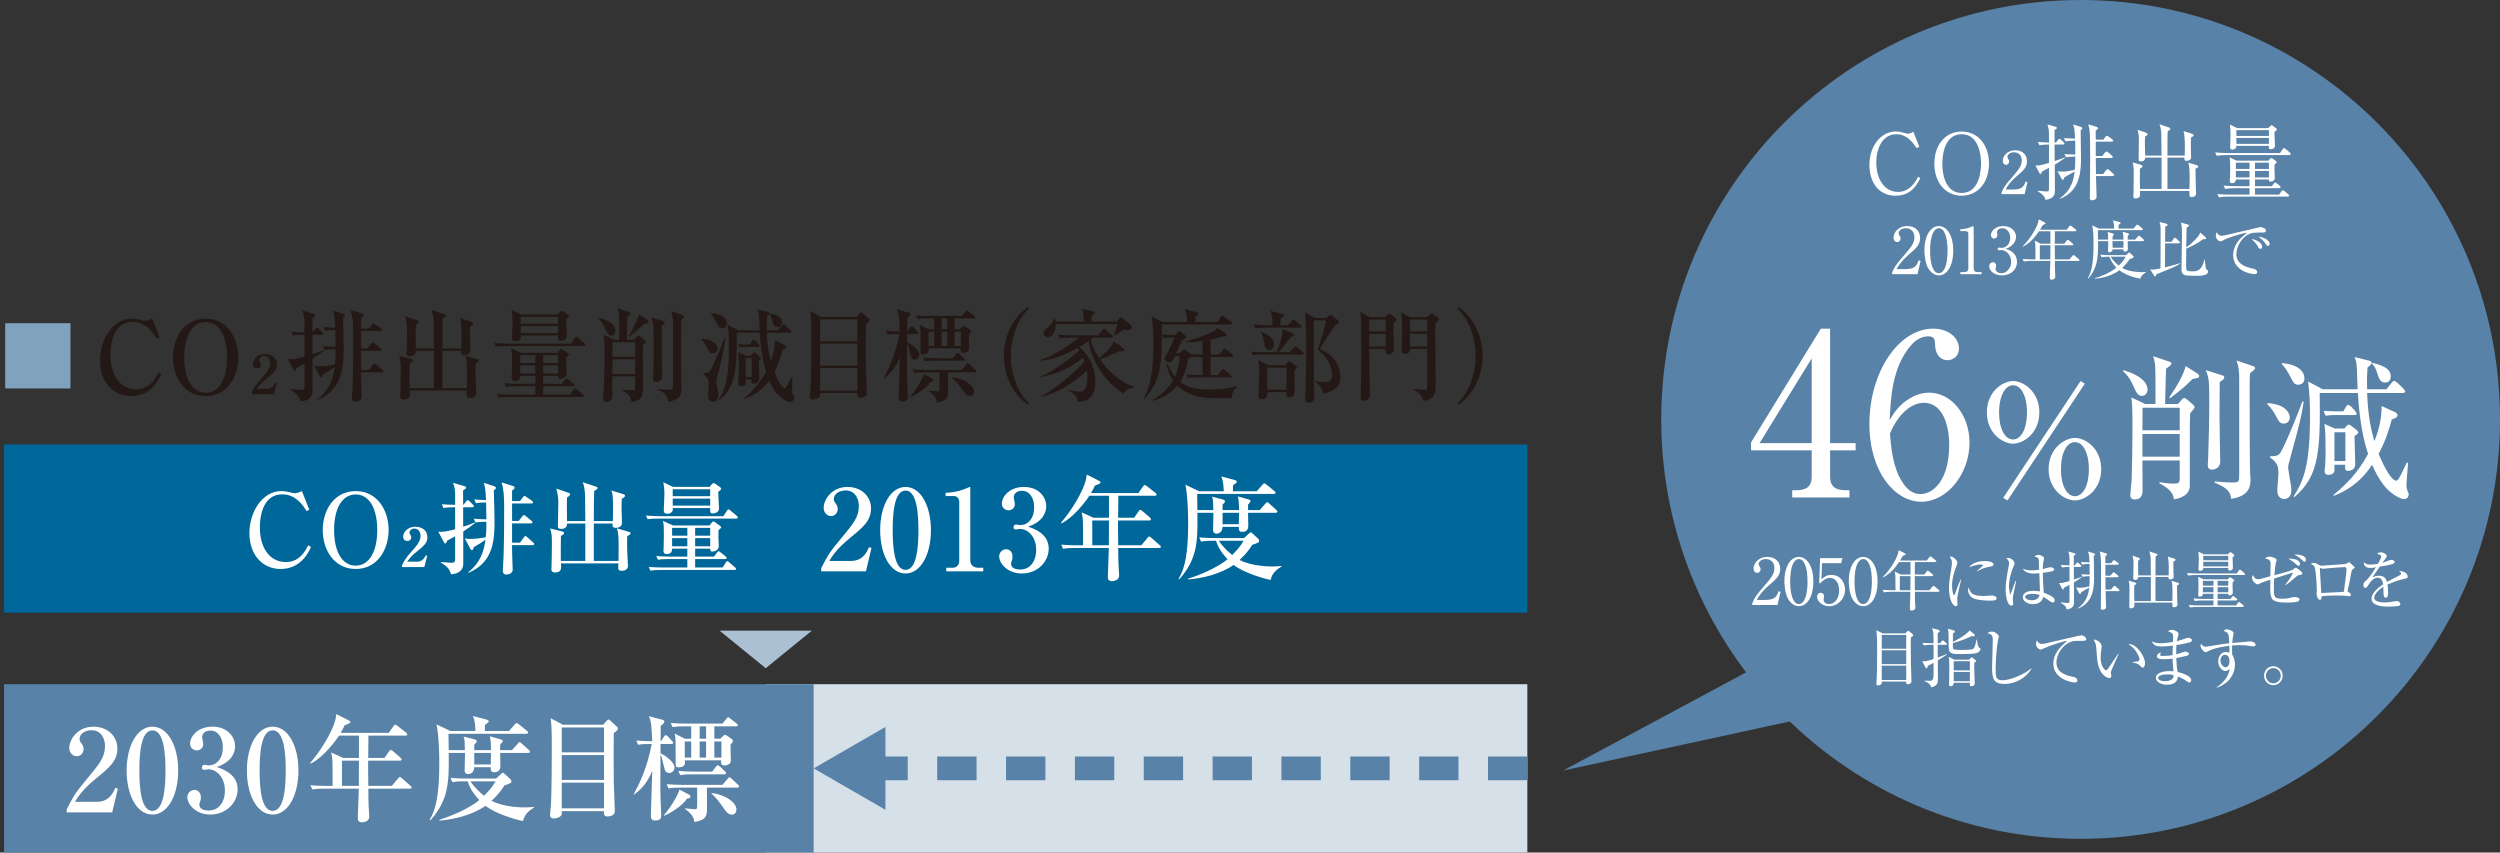 <?xml version="1.0" encoding="UTF-8"?><svg id="_レイヤー_2" xmlns="http://www.w3.org/2000/svg" viewBox="0 0 500.453 170.66"><rect x="0" y="0" width="500.453" height="170.66" fill="#333333" stroke="none"/><defs><style>.cls-1{fill:#d5e0e9;}.cls-2{fill:#abc1d3;}.cls-3{fill:#81a2bd;}.cls-4{fill:#231815;}.cls-5{fill:none;stroke:#5882a7;stroke-dasharray:7.875 5.907;stroke-miterlimit:10;stroke-width:4.755px;}.cls-6{fill:#fff;}.cls-7{fill:#00679a;}.cls-8{fill:#5882a7;}</style></defs><g id="_レイヤー_6"><rect class="cls-7" x=".816" y="88.964" width="304.928" height="33.694"/><path class="cls-6" d="M61.351,102.293c-1.606-2.743-3.394-3.333-4.837-3.333-4.289,0-4.492,5.284-4.492,6.646,0,3.638,1.646,6.91,5.264,6.91,1.768,0,3.272-.976,4.41-3.354l.569.346c-.569,1.179-2.073,4.39-6.118,4.39-3.597,0-6.219-2.845-6.219-7.154s2.622-8.435,6.362-8.435c.589,0,1.138.081,1.646.203.63.163.833.224,1.057.224.122,0,.569-.02,1.443-.427l1.484,3.74-.569.243Z"/><path class="cls-6" d="M77.795,106.094c0,3.923-2.256,7.805-6.585,7.805-4.37,0-6.605-3.882-6.605-7.805,0-3.882,2.215-7.784,6.605-7.784s6.585,3.943,6.585,7.784ZM66.88,106.094c0,4.492,1.707,7.135,4.329,7.135,2.663,0,4.309-2.744,4.309-7.135,0-4.451-1.687-7.113-4.309-7.113-2.683,0-4.329,2.724-4.329,7.113Z"/><path class="cls-6" d="M84.949,113.513h-4.471v-.325c.244-.549.528-1.26,2.012-2.906.874-.976,1.707-1.951,1.707-3.028,0-.468-.264-1.443-1.24-1.443-.63,0-.996.468-.996.772,0,.122.081.264.142.386.203.325.224.447.224.61,0,.427-.305.711-.772.711-.65,0-.854-.508-.854-.854,0-.63.65-1.992,2.439-1.992,1.402,0,2.418.793,2.418,2.073,0,1.159-.508,1.586-2.418,3.15-.285.224-.915.731-1.626,1.769h2.053c1.037,0,1.504-.915,1.687-1.28l.264.102-.569,2.256Z"/><path class="cls-6" d="M88.242,112.517c.345.021,2.073.143,2.215.143.65,0,.65-.447.65-.671v-4.634c-.508.284-.915.508-1.626.895-.041.162-.102.548-.366.548-.122,0-.223-.183-.284-.305l-1.097-2.073c.163.021.325.041.549.041.508,0,1.484-.122,2.825-.528v-4.391c-1.24,0-1.707.041-2.337.143l-.325-.752c.894.081,1.24.102,2.663.122v-2.134c0-.306-.02-1.342-.447-2.276l2.215.65c.284.081.427.142.427.305,0,.203-.203.325-.61.589,0,.468.021,2.46.021,2.866h.061l.528-.691c.081-.102.183-.243.305-.243.102,0,.264.102.366.203l.691.69c.081.082.183.163.183.325,0,.184-.163.203-.305.203h-1.829v3.902c.915-.284,1.626-.568,2.276-.854l.081.102c-.508.447-1.179.956-2.337,1.708v6.463c0,.468-.122,1.951-2.439,2.094-.386-1.321-1.199-1.829-2.053-2.338v-.102ZM93.039,107.781c.427.081.61.102,1.037.102.772,0,2.073-.102,3.17-.346.082-.65.122-1.545.122-3.089-1.382,0-1.829.081-2.195.142l-.325-.752c.915.082,1.504.102,2.52.122,0-.772,0-1.036-.061-3.374-1.423.041-1.463.041-2.032.143l-.325-.752c.976.081,1.179.081,2.337.122-.061-1.891-.163-2.398-.427-3.436l1.971.631c.142.04.447.183.447.365,0,.224-.264.407-.427.509.122,4.309.142,4.796.142,5.975,0,3.577-.041,8.395-5.223,10.528l-.061-.102c2.398-1.87,3.13-4.064,3.476-6.524-.65.488-1.301.874-2.337,1.484-.061.244-.142.589-.386.589-.142,0-.244-.142-.345-.345l-1.077-1.992ZM104.096,100.302l.589-.772c.081-.122.183-.265.325-.265.122,0,.244.143.345.204l1.158.792c.102.081.203.224.203.325,0,.184-.163.203-.305.203h-3.902v3.496h1.321l.731-.935c.102-.143.183-.244.325-.244.102,0,.183.061.366.203l1.138.935c.102.082.203.184.203.306,0,.183-.183.224-.305.224h-3.781v3.861h1.585l.772-1.057c.102-.122.183-.265.305-.265.142,0,.285.122.386.224l1.179,1.057c.102.102.203.184.203.306,0,.183-.163.224-.305.224h-4.126c0,.812,0,1.951.081,3.78,0,.162.041.955.041,1.117,0,.752-.793.996-1.281.996-.61,0-.691-.447-.691-.833,0-.062.142-2.459.142-2.744.122-3.333.122-8.435.122-9.593,0-2.744-.081-3.78-.508-5.265l2.175.671c.183.061.427.122.427.366s-.346.487-.508.589v2.094h1.585Z"/><path class="cls-6" d="M125.56,107.314c-.041.936-.02,2.256,0,3.028.02.468.142,2.703.142,2.947,0,.833-.854.976-1.24.976-.711,0-.711-.386-.711-.609,0-.143.041-.752.041-.874h-11.504c0,.122.041.65.041.752,0,.365-.061,1.057-1.219,1.057-.366,0-.732-.143-.732-.549,0-.081.021-.244.021-.427.02-.305.081-3.476.081-4.898,0-1.483-.041-1.85-.345-2.927l2.439.61c.122.02.345.102.345.305,0,.264-.406.447-.63.569-.041,1.707-.041,4.288-.021,5.02h4.898v-7.5h-3.658c.02.569-.224,1.078-1.199,1.078-.63,0-.63-.346-.63-.529,0-.69.081-3.78.081-4.41,0-1.158,0-1.524-.386-3.13l2.398.833c.163.041.345.122.345.305,0,.285-.467.549-.61.65-.041.996-.041,1.24,0,4.716h3.658c-.021-.752-.021-4.105-.041-4.776-.041-1.829-.244-2.337-.468-3.008l2.663.895c.183.061.305.102.305.264,0,.224-.284.387-.671.59,0,.142-.061,1.85-.061,1.869,0,.65,0,3.577-.02,4.167h3.801c.041-.793.041-1.789.041-2.581,0-2.521-.061-2.805-.345-3.557l2.439.771c.264.082.305.184.305.306,0,.224-.223.365-.65.589-.02.387-.041.955-.041,1.789,0,.508.081,2.662.081,3.109,0,.772-.894.935-1.179.935-.772,0-.731-.406-.691-.874h-3.76v7.5h4.939c0-.224.041-2.235.021-3.577-.021-1.748-.122-2.175-.325-2.947l2.439.712c.142.041.264.081.264.264,0,.244-.305.407-.65.569Z"/><path class="cls-6" d="M144.808,103.33l.711-1.098c.061-.102.183-.264.325-.264.102,0,.264.121.366.223l1.281,1.078c.02.02.203.183.203.324,0,.184-.163.224-.325.224h-15.528c-1.26,0-1.687.041-2.195.122l-.345-.731c1.24.102,2.683.122,2.906.122h12.601ZM142.064,105.18l.427-.569c.163-.203.224-.224.325-.224s.244.081.346.163l1.016.752c.081.061.203.142.203.243,0,.143-.244.326-.549.569,0,.081-.02,1.362-.02,1.545,0,.163.081,1.626.081,1.707,0,.731-.833,1.058-1.321,1.058-.305,0-.407-.163-.407-.59h-3.008v1.585h3.78l.589-.812c.102-.122.203-.265.325-.265.102,0,.244.102.366.203l1.036.834c.102.081.203.183.203.325,0,.183-.183.203-.325.203h-5.975v1.687h5.508l.61-.976c.081-.122.183-.284.325-.284.122,0,.284.143.366.224l1.159.996c.163.142.223.203.223.325,0,.183-.183.203-.305.203h-14.634c-1.26,0-1.707.061-2.215.142l-.325-.752c1.24.122,2.663.122,2.906.122h4.817v-1.687h-3.699c-1.24,0-1.687.061-2.195.142l-.325-.752c1.219.122,2.662.122,2.886.122h3.333v-1.585h-3.049c-.021.406-.041,1.077-1.098,1.077-.427,0-.63-.203-.63-.63,0-.122.041-.671.041-.793.02-.752.041-1.382.041-2.54,0-1.565,0-1.748-.183-2.684l2.012.915h7.337ZM142.044,97.456l.447-.528c.082-.102.203-.224.366-.224.102,0,.264.081.366.163l.894.63c.102.081.244.183.244.346,0,.162-.285.365-.59.65,0,.508.163,2.805.163,3.271,0,.712-.691,1.017-1.26,1.017-.549,0-.529-.386-.508-1.077h-7.5c.041.224.041.346-.02.528-.163.427-.61.609-1.037.609-.691,0-.732-.386-.732-.731,0-.447.122-2.602.122-3.089,0-1.017-.041-1.484-.224-2.5l1.91.935h7.358ZM134.544,105.667v1.565h3.049v-1.565h-3.049ZM134.544,107.72v1.626h3.049v-1.626h-3.049ZM134.666,97.945v1.382h7.5v-1.382h-7.5ZM134.666,99.814v1.402h7.5v-1.402h-7.5ZM142.166,107.233v-1.565h-3.008v1.565h3.008ZM142.166,109.346v-1.626h-3.008v1.626h3.008Z"/><path class="cls-6" d="M164.382,113.762c1.242-2.439,1.649-3.185,3.659-5.578,2.891-3.479,3.884-4.675,3.884-6.956,0-1.016-.52-3.049-2.642-3.049-1.107,0-2.371.565-2.371,1.739,0,.361.09.475.429.948.135.181.361.564.361,1.039,0,.7-.52,1.4-1.333,1.4-.881,0-1.49-.769-1.49-1.648,0-1.604,1.581-4.179,4.765-4.179,2.868,0,4.72,1.965,4.72,4.291,0,2.462-1.581,3.771-4.201,5.917-1.129.948-2.913,2.416-4.155,4.606h4.291c2.236,0,3.139-1.468,3.658-2.777l.497.181-1.107,4.675h-8.966v-.609Z"/><path class="cls-6" d="M186.356,106.128c0,4.924-2.078,8.672-5.081,8.672-3.094,0-5.081-3.861-5.081-8.672,0-4.945,2.1-8.649,5.081-8.649,3.071,0,5.081,3.84,5.081,8.649ZM178.7,106.128c0,3.004.226,7.949,2.574,7.949,2.303,0,2.574-4.787,2.574-7.949,0-2.958-.226-7.927-2.574-7.927-2.326,0-2.574,4.811-2.574,7.927Z"/><path class="cls-6" d="M189.427,113.649h1.31c.7,0,1.287-.497,1.287-1.423v-11.766c0-.542-.361-1.151-.994-1.151h-1.739v-.655c2.349-.091,3.794-.745,4.11-.881.09-.045.655-.294.7-.294.113,0,.136.091.136.227v14.565c0,.678.542,1.378,1.513,1.378h1.084v.723h-7.407v-.723Z"/><path class="cls-6" d="M209.934,109.81c0,2.619-2.213,4.99-5.375,4.99-2.913,0-4.539-2.032-4.539-3.433,0-.79.655-1.422,1.4-1.422.474,0,1.265.338,1.265,1.468,0,.293-.023.564-.135.835-.09.203-.158.406-.158.61,0,.948,1.107,1.151,1.784,1.151,2.281,0,3.252-1.942,3.252-3.907,0-2.732-1.739-4.223-3.229-4.223-.113,0-.677.113-.813.113-.293,0-.497-.113-.497-.452,0-.293.181-.542.519-.542.113,0,.7.113.813.113,1.581,0,2.8-1.333,2.8-3.568,0-1.829-.903-3.297-2.462-3.297-1.016,0-1.626.587-1.626,1.332,0,.203.226,1.129.226,1.333,0,.812-.632,1.241-1.265,1.241-.678,0-1.333-.519-1.333-1.31,0-1.49,1.558-3.365,4.404-3.365,2.958,0,4.471,1.988,4.471,3.885,0,1.129-.632,3.094-3.636,4.064,1.287.43,4.133,1.445,4.133,4.382Z"/><path class="cls-6" d="M227.029,103.645l.903-1.287c.203-.294.294-.294.339-.294.135,0,.316.158.429.248l1.468,1.265c.181.158.226.271.226.361,0,.227-.203.249-.339.249h-6.233c-.023.474-.023.768-.023,1.038,0,.633.045,3.388.045,3.93h4.629l1.22-1.468c.226-.294.271-.294.339-.294.158,0,.339.181.429.249l1.694,1.49c.135.113.226.181.226.339,0,.203-.181.226-.339.226h-8.198c.022,1.965.022,2.394.068,3.501,0,.293.113,1.625.113,1.896,0,.294,0,.723-.542,1.017-.339.181-.677.226-.881.226-.7,0-.835-.452-.835-.813,0-.926.203-4.99.203-5.826h-6.729c-1.378,0-1.875.067-2.439.158l-.361-.836c1.377.136,2.958.136,3.207.136h1.152c.022-.564,0-3.749-.022-4.539,0-.723-.045-1.106-.249-2.055l2.349,1.084h3.116v-4.404h-3.929c-.768,1.197-3.162,4.336-5.578,5.533l-.09-.136c2.281-2.732,3.613-5.171,4.336-6.774.587-1.333.7-2.056.813-2.868l2.394,1.22c.226.112.361.203.361.338,0,.249-.452.407-1.129.655-.181.429-.361.79-.768,1.49h9.485l.926-1.332c.113-.158.203-.271.339-.271.113,0,.158,0,.429.227l1.716,1.332c.135.113.226.226.226.339,0,.226-.203.248-.339.248h-7.317c-.022,1.423-.045,3.343-.045,4.404h3.207ZM221.971,109.154c0-.7.023-4.178.023-4.968h-3.342v4.968h3.32Z"/><path class="cls-6" d="M255.372,102.651h-5.533c0,.406.045,2.19.045,2.552,0,.497-.135,1.265-1.174,1.265-.723,0-.723-.361-.723-.993h-3.252c-.045,1.354-1.152,1.354-1.197,1.354-.474,0-.7-.316-.7-.678,0-.541.068-3.003.068-3.5h-3.207c.09,5.939-.068,9.281-3.613,13.302l-.158-.113c1.265-1.987,1.919-5.104,1.919-11.088,0-2.62-.158-4.833-.271-5.895-.113-.948-.181-1.332-.293-1.829l2.755,1.31h4.923c0-.136,0-2.01-.497-2.958l2.687.7c.045.022.429.112.429.339,0,.203-.068.248-.745.723-.023.203-.023.948-.023,1.196h4.765l1.152-1.31c.113-.113.226-.271.361-.271.113,0,.226.091.406.227l1.649,1.332c.09.091.203.181.203.316,0,.203-.203.248-.339.248h-15.356c0,.497.045,2.756.045,3.229h3.184c-.045-2.19-.068-2.28-.271-2.688l2.19.564c.203.046.429.204.429.407,0,.135-.406.542-.497.632v1.084h3.297c0-1.648-.113-2.258-.249-2.732l2.1.587c.294.091.452.158.452.339,0,.158-.158.339-.497.723v1.084h2.326l1.129-1.265c.113-.136.249-.316.384-.316.158,0,.271.158.406.271l1.4,1.265c.09.09.226.203.226.339,0,.203-.181.248-.339.248ZM254.356,116.088c-1.513-.271-5.601-1.536-7.407-3.004-2.62,1.852-6.368,2.71-9.101,2.913v-.158c2.484-.768,5.872-2.235,7.882-3.884-1.603-1.739-1.987-2.801-2.303-3.704h-.542c-1.4,0-1.897.067-2.461.158l-.361-.836c1.377.136,2.958.136,3.229.136h5.736l1.084-.993c.09-.068.181-.158.271-.158.135,0,.249.158.384.271l1.107,1.017c.09.09.181.248.181.384,0,.361-.068.384-1.378.836-.474.768-1.084,1.671-2.529,3.025,2.484,1.311,6.165,1.311,6.64,1.311.768,0,1.265-.068,1.694-.113v.158c-.339.203-1.829,1.039-2.123,2.643ZM243.99,108.251c.745,1.175,2.033,2.371,2.688,2.846,1.604-1.626,1.965-2.326,2.236-2.846h-4.923ZM244.736,102.651v2.281h3.252c0-.316.045-2.123.045-2.281h-3.297Z"/><rect class="cls-1" x="153.281" y="136.967" width="152.464" height="33.694"/><rect class="cls-8" x=".816" y="136.967" width="162.06" height="33.694"/><path class="cls-6" d="M13.359,162.001c1.261-2.477,1.674-3.233,3.715-5.665,2.936-3.531,3.945-4.747,3.945-7.063,0-1.032-.527-3.096-2.683-3.096-1.124,0-2.408.573-2.408,1.766,0,.367.092.481.436.963.138.184.367.573.367,1.056,0,.711-.527,1.422-1.353,1.422-.895,0-1.514-.78-1.514-1.675,0-1.628,1.605-4.242,4.839-4.242,2.913,0,4.793,1.995,4.793,4.357,0,2.5-1.605,3.83-4.266,6.009-1.147.963-2.958,2.453-4.22,4.678h4.357c2.271,0,3.188-1.49,3.715-2.82l.504.184-1.124,4.747h-9.105v-.619Z"/><path class="cls-6" d="M35.67,154.249c0,5-2.11,8.807-5.16,8.807-3.142,0-5.16-3.922-5.16-8.807,0-5.022,2.133-8.783,5.16-8.783,3.119,0,5.16,3.898,5.16,8.783ZM27.896,154.249c0,3.051.229,8.073,2.615,8.073,2.339,0,2.615-4.862,2.615-8.073,0-3.004-.229-8.05-2.615-8.05-2.362,0-2.615,4.885-2.615,8.05Z"/><path class="cls-6" d="M47.57,157.987c0,2.66-2.248,5.068-5.458,5.068-2.958,0-4.61-2.063-4.61-3.485,0-.803.665-1.445,1.422-1.445.482,0,1.284.344,1.284,1.491,0,.298-.023.573-.138.848-.092.207-.16.413-.16.62,0,.963,1.124,1.169,1.812,1.169,2.316,0,3.302-1.972,3.302-3.968,0-2.774-1.766-4.288-3.28-4.288-.115,0-.688.114-.826.114-.298,0-.505-.114-.505-.458,0-.299.184-.551.528-.551.115,0,.711.114.826.114,1.605,0,2.844-1.353,2.844-3.623,0-1.857-.917-3.349-2.5-3.349-1.032,0-1.651.597-1.651,1.354,0,.206.229,1.146.229,1.353,0,.826-.642,1.262-1.284,1.262-.688,0-1.353-.527-1.353-1.33,0-1.514,1.582-3.417,4.472-3.417,3.004,0,4.541,2.018,4.541,3.944,0,1.146-.642,3.142-3.692,4.128,1.307.436,4.197,1.468,4.197,4.449Z"/><path class="cls-6" d="M59.744,154.249c0,5-2.11,8.807-5.16,8.807-3.142,0-5.16-3.922-5.16-8.807,0-5.022,2.133-8.783,5.16-8.783,3.119,0,5.16,3.898,5.16,8.783ZM51.97,154.249c0,3.051.229,8.073,2.614,8.073,2.339,0,2.615-4.862,2.615-8.073,0-3.004-.229-8.05-2.615-8.05-2.362,0-2.614,4.885-2.614,8.05Z"/><path class="cls-6" d="M76.964,151.727l.917-1.308c.206-.298.298-.298.344-.298.137,0,.321.16.436.252l1.491,1.284c.183.161.229.275.229.367,0,.229-.207.253-.344.253h-6.33c-.023.481-.023.779-.023,1.055,0,.642.046,3.439.046,3.99h4.701l1.239-1.49c.229-.299.275-.299.344-.299.16,0,.344.184.436.253l1.72,1.514c.138.114.229.183.229.344,0,.206-.183.229-.344.229h-8.325c.023,1.995.023,2.431.069,3.555,0,.298.115,1.651.115,1.926,0,.299,0,.734-.55,1.032-.344.184-.688.229-.895.229-.711,0-.848-.459-.848-.825,0-.94.206-5.068.206-5.917h-6.834c-1.399,0-1.904.068-2.477.16l-.367-.849c1.399.138,3.004.138,3.257.138h1.169c.023-.573,0-3.807-.023-4.609,0-.734-.046-1.124-.252-2.087l2.385,1.101h3.165v-4.473h-3.99c-.78,1.216-3.211,4.403-5.665,5.619l-.092-.138c2.316-2.774,3.669-5.252,4.403-6.88.596-1.354.711-2.087.825-2.913l2.431,1.239c.229.114.367.206.367.344,0,.252-.459.413-1.147.665-.184.436-.367.803-.78,1.514h9.632l.94-1.354c.115-.16.207-.275.344-.275.115,0,.161,0,.436.229l1.743,1.354c.138.114.229.229.229.344,0,.229-.207.252-.344.252h-7.431c-.023,1.445-.046,3.395-.046,4.473h3.257ZM71.827,157.322c0-.711.023-4.242.023-5.045h-3.394v5.045h3.371Z"/><path class="cls-6" d="M105.74,150.718h-5.619c0,.412.046,2.225.046,2.591,0,.505-.138,1.284-1.193,1.284-.734,0-.734-.366-.734-1.009h-3.302c-.046,1.376-1.17,1.376-1.215,1.376-.482,0-.711-.321-.711-.688,0-.551.069-3.051.069-3.555h-3.257c.092,6.031-.069,9.426-3.669,13.508l-.16-.115c1.284-2.018,1.949-5.183,1.949-11.26,0-2.661-.16-4.908-.275-5.986-.115-.963-.183-1.353-.298-1.857l2.798,1.33h5c0-.138,0-2.041-.505-3.004l2.729.711c.046.022.436.114.436.344,0,.206-.069.252-.757.733-.023.207-.023.964-.023,1.216h4.839l1.17-1.33c.115-.114.229-.275.367-.275.115,0,.229.092.413.229l1.674,1.354c.092.092.207.183.207.32,0,.207-.207.253-.344.253h-15.595c0,.504.046,2.798.046,3.279h3.234c-.046-2.225-.069-2.316-.275-2.729l2.225.573c.206.046.436.207.436.413,0,.138-.413.551-.505.643v1.101h3.348c0-1.674-.115-2.293-.252-2.775l2.133.597c.298.092.459.16.459.344,0,.161-.161.344-.505.734v1.101h2.362l1.147-1.284c.115-.138.252-.321.39-.321.161,0,.275.16.413.275l1.422,1.284c.092.092.229.206.229.344,0,.207-.184.253-.344.253ZM104.708,164.363c-1.537-.275-5.688-1.56-7.522-3.051-2.66,1.881-6.467,2.753-9.242,2.959v-.161c2.523-.779,5.963-2.27,8.004-3.944-1.628-1.766-2.018-2.844-2.339-3.761h-.551c-1.422,0-1.926.068-2.5.16l-.367-.849c1.399.138,3.004.138,3.28.138h5.825l1.101-1.009c.092-.069.184-.161.275-.161.137,0,.252.161.39.275l1.124,1.032c.092.092.183.252.183.39,0,.367-.069.39-1.399.849-.482.78-1.101,1.697-2.569,3.073,2.523,1.33,6.261,1.33,6.742,1.33.78,0,1.284-.068,1.72-.114v.16c-.344.207-1.858,1.055-2.156,2.684ZM94.181,156.405c.757,1.192,2.064,2.408,2.729,2.89,1.628-1.651,1.995-2.362,2.271-2.89h-5ZM94.938,150.718v2.316h3.302c0-.321.046-2.156.046-2.316h-3.348Z"/><path class="cls-6" d="M120.733,145.075l.688-.757c.184-.183.275-.298.39-.298.092,0,.184.069.413.275l1.239,1.146c.137.115.229.229.229.39,0,.321-.321.551-.826.918-.046,2.592-.023,6.788,0,9.586.023.964.207,5.825.207,6.101,0,.963-1.399,1.009-1.422,1.009-.826,0-.78-.596-.757-1.077h-8.44c.023.481.046.55-.023.711-.161.412-.826.757-1.537.757s-.78-.321-.78-.734c0-.321.161-1.766.183-2.041.138-2.729.161-8.669.161-11.467,0-3.716-.069-4.587-.229-5.825l2.431,1.307h8.073ZM112.454,145.626v4.977h8.463v-4.977h-8.463ZM112.454,151.154v4.977h8.463v-4.977h-8.463ZM112.454,156.681v5.137h8.463v-5.137h-8.463Z"/><path class="cls-6" d="M127.379,148.24c1.055.092,2.11.138,3.188.138-.069-1.146-.137-2.82-.229-3.439-.161-.918-.321-1.308-.459-1.583l2.66.711c.275.069.436.138.436.39,0,.184-.069.367-.711.826-.023.504-.023,2.66-.023,3.096h.092l.573-.917c.069-.115.229-.298.367-.298.115,0,.367.183.413.252l.849.917c.115.115.229.253.229.344,0,.207-.207.253-.367.253h-2.179v1.881c.871.366,2.798,1.674,2.798,2.844,0,.436-.367,1.077-1.032,1.077-.78,0-.895-.481-1.17-1.674-.344-1.536-.367-1.651-.596-1.973-.046,5.229-.069,8.096.115,11.284,0,.16.023.688.023.803,0,.436,0,1.077-1.215,1.077-.734,0-.849-.39-.849-1.101,0-.114.023-.825.023-.94,0-.733.229-6.055.252-7.889-.848,1.926-1.628,3.256-3.646,4.747l-.069-.069c1.078-1.972,2.752-5.343,3.601-10.067-1.399,0-1.949.022-2.706.16l-.367-.849ZM137.86,159.02c.069.046.344.184.344.413,0,.32-.115.344-.688.436-.848,1.444-3.578,3.05-4.541,3.417l-.115-.046c1.72-2.019,3.004-4.403,3.142-5.183l1.858.963ZM141.506,157.666c0,.597.023,3.601.023,4.289,0,1.674-.459,2.225-2.546,2.592-.069-1.17-.894-1.904-1.835-2.615v-.114c.436.046,1.743.184,1.949.184.252,0,.413-.069.436-.321.046-.275.023-3.44.023-4.014h-3.234c-1.605,0-2.041.069-2.477.161l-.39-.849c1.101.092,2.179.138,3.28.138h7.889l1.032-1.216c.138-.16.229-.298.344-.298.138,0,.344.16.436.252l1.284,1.216c.137.138.229.206.229.344,0,.229-.229.252-.344.252h-6.1ZM138.364,147.874v-2.478h-1.238c-1.605,0-2.041.092-2.477.161l-.39-.826c1.101.092,2.179.115,3.28.115h7.087l.78-.964c.183-.229.252-.298.367-.298s.161.046.413.252l1.261.986c.092.069.229.184.229.344,0,.229-.229.229-.344.229h-4.334v2.478h1.192l.596-.574c.069-.046.252-.206.344-.206.115,0,.206.046.367.16l.986.688c.046.022.229.206.229.321,0,.367-.206.481-.481.803,0,.871.069,2.247.069,3.119,0,.138,0,.596-.39.803-.115.068-.528.252-.826.252-.046,0-.734,0-.734-.551,0-.114,0-.229.046-.481h-7.316c.046.298.046.459.046.551,0,.55-.619.849-1.147.849-.596,0-.665-.138-.711-.345-.023-.114-.023-3.164-.023-3.531,0-1.697,0-1.881-.184-2.89l2.018,1.032h1.284ZM142.584,154.456l.734-.986c.115-.161.252-.275.367-.275.137,0,.321.16.413.229l1.032.986c.115.114.229.229.229.366,0,.207-.206.229-.367.229h-6.353c-1.399,0-1.903.069-2.477.161l-.367-.849c1.399.138,3.004.138,3.257.138h3.532ZM138.364,151.657v-3.233h-1.284v3.233h1.284ZM140.062,145.397v2.478h1.284v-2.478h-1.284ZM140.062,148.424v3.233h1.284v-3.233h-1.284ZM142.424,158.744c2.316.207,5,1.697,5,3.349,0,.138-.115.986-.848.986-.849,0-1.124-.437-2.225-2.019-.711-1.032-1.307-1.605-1.927-2.201v-.115ZM142.997,148.424v3.233h1.422v-3.233h-1.422Z"/><polygon class="cls-2" points="153.281 133.76 162.522 126.243 144.04 126.243 153.281 133.76"/><line class="cls-5" x1="305.745" y1="153.813" x2="174.818" y2="153.813"/><polygon class="cls-8" points="177.246 145.516 162.877 153.813 177.246 162.11 177.246 145.516"/><path class="cls-3" d="M14.106,64.699v13.061H1.045v-13.061h13.061Z"/><path class="cls-4" d="M31.374,67.756c-1.596-2.728-3.374-3.313-4.808-3.313-4.263,0-4.465,5.253-4.465,6.606,0,3.616,1.636,6.868,5.232,6.868,1.758,0,3.252-.97,4.384-3.333l.566.344c-.566,1.171-2.061,4.363-6.081,4.363-3.576,0-6.182-2.828-6.182-7.111s2.606-8.384,6.323-8.384c.586,0,1.131.081,1.636.202.626.161.828.222,1.051.222.121,0,.566-.021,1.434-.424l1.475,3.717-.566.243Z"/><path class="cls-4" d="M47.72,71.533c0,3.899-2.242,7.758-6.546,7.758-4.344,0-6.566-3.858-6.566-7.758,0-3.858,2.202-7.737,6.566-7.737s6.546,3.919,6.546,7.737ZM36.871,71.533c0,4.465,1.697,7.091,4.303,7.091,2.646,0,4.283-2.727,4.283-7.091,0-4.424-1.677-7.071-4.283-7.071-2.667,0-4.303,2.708-4.303,7.071Z"/><path class="cls-4" d="M54.835,78.907h-4.445v-.323c.242-.546.525-1.253,2-2.889.869-.97,1.697-1.939,1.697-3.011,0-.465-.262-1.435-1.232-1.435-.626,0-.99.465-.99.769,0,.121.081.263.141.384.202.323.222.444.222.605,0,.425-.303.707-.768.707-.646,0-.849-.505-.849-.849,0-.626.646-1.979,2.424-1.979,1.394,0,2.404.788,2.404,2.061,0,1.151-.505,1.576-2.404,3.132-.283.222-.909.728-1.616,1.758h2.041c1.03,0,1.495-.909,1.677-1.273l.263.102-.566,2.242Z"/><path class="cls-4" d="M58.109,77.917c.344.021,2.061.142,2.202.142.646,0,.646-.444.646-.667v-4.605c-.505.282-.909.505-1.616.889-.041.161-.101.546-.364.546-.121,0-.222-.183-.283-.304l-1.091-2.061c.162.021.323.04.545.04.505,0,1.475-.121,2.808-.524v-4.364c-1.232,0-1.697.04-2.323.142l-.323-.748c.889.081,1.232.102,2.646.122v-2.122c0-.303-.02-1.333-.444-2.263l2.202.646c.283.081.424.142.424.304,0,.202-.202.323-.606.586,0,.464.02,2.444.02,2.849h.061l.525-.688c.081-.101.182-.242.303-.242.101,0,.263.101.364.202l.687.687c.081.081.182.162.182.323,0,.182-.162.202-.303.202h-1.818v3.879c.909-.283,1.616-.565,2.263-.849l.081.102c-.505.444-1.172.949-2.323,1.696v6.425c0,.465-.121,1.939-2.424,2.081-.384-1.313-1.192-1.818-2.041-2.323v-.102ZM62.877,73.21c.424.081.606.102,1.031.102.768,0,2.061-.102,3.151-.344.081-.646.121-1.535.121-3.071-1.374,0-1.818.081-2.182.142l-.323-.747c.909.08,1.495.101,2.505.121,0-.768,0-1.03-.061-3.354-1.414.04-1.455.04-2.02.142l-.323-.748c.97.081,1.172.081,2.323.121-.061-1.879-.162-2.384-.424-3.414l1.96.626c.141.041.445.183.445.364,0,.222-.263.403-.424.505.121,4.283.141,4.768.141,5.939,0,3.556-.04,8.344-5.192,10.465l-.061-.101c2.384-1.858,3.111-4.041,3.455-6.485-.646.485-1.293.869-2.323,1.475-.061.242-.141.586-.384.586-.142,0-.242-.142-.344-.344l-1.071-1.979ZM73.867,65.776l.586-.768c.081-.121.182-.263.323-.263.121,0,.242.142.344.202l1.151.788c.101.081.202.222.202.323,0,.182-.162.202-.303.202h-3.879v3.475h1.313l.727-.93c.101-.142.182-.242.323-.242.101,0,.182.061.364.202l1.131.93c.101.08.202.182.202.303,0,.182-.182.222-.303.222h-3.758v3.839h1.576l.768-1.051c.101-.121.182-.263.303-.263.141,0,.283.121.384.223l1.172,1.051c.101.101.202.182.202.303,0,.182-.162.222-.303.222h-4.101c0,.809,0,1.939.081,3.758,0,.162.04.95.04,1.111,0,.748-.788.99-1.273.99-.606,0-.687-.444-.687-.828,0-.061.142-2.445.142-2.728.121-3.313.121-8.384.121-9.536,0-2.727-.081-3.758-.505-5.232l2.162.667c.182.061.424.121.424.363s-.344.485-.505.586v2.081h1.576Z"/><path class="cls-4" d="M95.205,72.745c-.04.93-.02,2.243,0,3.011.02.465.141,2.687.141,2.929,0,.829-.848.97-1.232.97-.707,0-.707-.384-.707-.605,0-.142.041-.748.041-.869h-11.435c0,.121.041.646.041.748,0,.363-.061,1.05-1.212,1.05-.364,0-.727-.141-.727-.545,0-.081.02-.242.02-.425.02-.303.081-3.454.081-4.868,0-1.475-.04-1.839-.343-2.909l2.424.605c.121.021.343.102.343.304,0,.263-.404.444-.626.565-.04,1.697-.04,4.263-.02,4.99h4.869v-7.455h-3.636c.02.565-.222,1.07-1.192,1.07-.626,0-.626-.343-.626-.524,0-.688.081-3.758.081-4.385,0-1.151,0-1.515-.384-3.11l2.384.828c.162.04.344.121.344.303,0,.283-.465.546-.606.646-.04.99-.04,1.232,0,4.688h3.636c-.02-.748-.02-4.081-.04-4.748-.041-1.818-.242-2.323-.465-2.99l2.647.889c.182.062.303.102.303.263,0,.223-.283.384-.667.586,0,.142-.061,1.839-.061,1.859,0,.646,0,3.556-.02,4.142h3.778c.041-.788.041-1.778.041-2.566,0-2.505-.061-2.788-.344-3.535l2.424.768c.263.081.303.182.303.303,0,.223-.222.364-.646.586-.02.384-.04.95-.04,1.778,0,.505.081,2.646.081,3.091,0,.768-.889.93-1.172.93-.768,0-.727-.404-.687-.869h-3.738v7.455h4.909c0-.223.041-2.223.02-3.556-.02-1.737-.121-2.162-.323-2.93l2.424.707c.141.04.263.081.263.263,0,.242-.303.404-.646.565Z"/><path class="cls-4" d="M114.341,68.786l.707-1.092c.061-.101.182-.263.323-.263.101,0,.263.122.364.223l1.273,1.07c.02.021.202.183.202.324,0,.182-.162.222-.323.222h-15.435c-1.253,0-1.677.04-2.182.121l-.343-.728c1.232.102,2.667.122,2.889.122h12.526ZM111.614,70.624l.424-.565c.162-.202.222-.223.323-.223s.243.081.344.162l1.01.747c.081.061.202.142.202.243,0,.141-.242.322-.545.565,0,.081-.02,1.354-.02,1.535,0,.161.081,1.616.081,1.697,0,.728-.828,1.05-1.313,1.05-.303,0-.404-.161-.404-.585h-2.99v1.575h3.758l.586-.808c.101-.121.202-.263.323-.263.101,0,.242.101.364.202l1.03.828c.101.081.202.182.202.323,0,.182-.182.202-.323.202h-5.939v1.677h5.475l.606-.97c.081-.121.182-.283.323-.283.121,0,.283.142.364.223l1.152.989c.162.142.222.202.222.323,0,.183-.182.202-.303.202h-14.546c-1.252,0-1.697.061-2.202.142l-.323-.747c1.232.121,2.646.121,2.889.121h4.788v-1.677h-3.677c-1.232,0-1.677.061-2.182.142l-.323-.748c1.212.121,2.646.121,2.869.121h3.313v-1.575h-3.031c-.02.403-.04,1.07-1.091,1.07-.424,0-.626-.202-.626-.626,0-.121.04-.667.04-.788.02-.748.04-1.374.04-2.525,0-1.556,0-1.737-.182-2.667l2,.909h7.293ZM111.594,62.947l.444-.525c.081-.101.202-.223.364-.223.101,0,.263.081.364.162l.889.626c.101.081.243.182.243.344,0,.161-.283.363-.586.646,0,.505.162,2.788.162,3.253,0,.707-.687,1.01-1.253,1.01-.545,0-.525-.384-.505-1.07h-7.455c.04.222.04.343-.02.524-.162.425-.606.606-1.03.606-.687,0-.727-.384-.727-.728,0-.444.121-2.586.121-3.07,0-1.011-.04-1.475-.222-2.485l1.899.93h7.313ZM104.139,71.11v1.556h3.031v-1.556h-3.031ZM104.139,73.15v1.616h3.031v-1.616h-3.031ZM104.26,63.432v1.374h7.455v-1.374h-7.455ZM104.26,65.291v1.394h7.455v-1.394h-7.455ZM111.715,72.665v-1.556h-2.99v1.556h2.99ZM111.715,74.766v-1.616h-2.99v1.616h2.99Z"/><path class="cls-4" d="M122.346,67.19c-.545,0-.808-.484-1.051-1.051-.323-.787-.687-1.596-1.434-2.323v-.161c1.252.263,3.354,1.07,3.354,2.525,0,.646-.424,1.01-.869,1.01ZM128.709,69.089c-.04.465-.04.97-.04,1.435,0,.868.04,5.111.04,6.081,0,2.525,0,2.868-.869,3.414-.626.404-1.212.444-1.434.465,0-.748-.525-1.697-1.879-2.344v-.162c.465.061,1.293.142,1.818.142.707,0,.788-.061.788-.545v-2.223h-4.546v3.232c0,.97,0,1.07-.101,1.293-.101.182-.465.586-1.051.586-.505,0-.707-.363-.707-.687,0-.142.061-.769.081-.93.182-2.425.202-5.919.202-8.404,0-.99-.061-2.546-.141-3.435l2.04,1.01h1.031c0-3.898,0-4.343-.041-4.808-.02-.465-.041-.546-.283-1.516l2.364.788c.182.061.303.162.303.263,0,.161-.081.223-.687.728-.02.646-.101,3.818-.121,4.545h1.374l.646-.666c.081-.081.222-.202.343-.202s.222.081.303.161l.99.869c.081.081.142.161.142.283,0,.141-.061.201-.566.626ZM127.134,68.503h-4.546c.02.465,0,2.505,0,2.93h4.546v-2.93ZM127.134,71.917h-4.546v2.95h4.546v-2.95ZM128.972,64.846c-1.354,1.253-1.515,1.395-2.99,2.546l-.162-.061c1.071-1.818,2-3.858,2.081-4.363l1.778,1.131c.121.061.142.202.142.283,0,.263-.081.282-.849.464ZM132.467,65.231c0,.868.02,4.687.02,5.475,0,.747.061,4.081.061,4.768s-.687,1.01-1.212,1.01c-.283,0-.646-.161-.646-.626,0-.081.02-.404.041-.505.101-1.172.121-2.565.121-4.283,0-.484,0-5.333-.041-5.838-.061-.506-.182-.89-.424-1.678l2.445.728c.081.021.242.081.242.283,0,.182-.202.344-.606.667ZM136.366,64.018c-.041.95-.02,10.264,0,12.344,0,.243.081,1.334.081,1.536,0,.949-.283,2.182-2.687,2.525-.061-.627-.121-1.677-2.142-2.404v-.162c.687.081,1.919.142,2.344.142.667,0,.768,0,.768-.565v-12.809c0-.465-.081-1.455-.424-2.364l2.424.849c.121.041.263.122.263.283s-.061.202-.626.626Z"/><path class="cls-4" d="M142.674,70.726c-.545,0-.687-.263-1.091-1.03-.505-.99-.828-1.334-1.172-1.718v-.121c1.818-.04,3.232.868,3.232,1.939,0,.565-.444.93-.97.93ZM143.522,75.574c-.061.242-.142.524-.142.768,0,.263.263,1.373.303,1.596.101.707.121.869.121,1.111s0,1.374-1.071,1.374c-.566,0-1.01-.404-1.01-1.172,0-.364.162-2.162.162-2.283,0-1.111-.344-1.414-1.131-2.142l-.02-.061c.849-.101,1.071-.142,1.293-.363.505-.485,2.545-5.495,3.071-6.89l.121.021c-.262,2.728-.949,5.395-1.697,8.041ZM144.573,65.715c-.626,0-.788-.363-1.01-.828-.485-1.01-.768-1.414-1.253-2.041v-.101c.728-.061,3.192.202,3.192,2.142,0,.788-.828.828-.929.828ZM158.149,80.443c-.586,0-1.354-.545-1.576-.707-.828-.605-1.697-1.475-2.586-3.515-1.838,2.384-3.939,3.272-5.051,3.677l-.061-.121c.99-.809,2.869-2.445,4.465-5.334-.424-1.354-1.01-3.596-1.252-7.839h-4.626c.222,9.152-.889,11.334-3.556,13.597l-.101-.061c1.313-2.182,2.101-4.021,2.101-10.99,0-2.121-.121-3.253-.242-4.162l2.061,1.132h4.323c0-.425-.061-2.344-.081-2.748-.061-.828-.141-1.05-.303-1.434l2.041.484c.081.021.343.121.323.283,1.111.201,2.525.646,2.525,1.777,0,.202-.081.99-.808.99-.848,0-1.01-.707-1.111-1.111-.242-1.07-.465-1.272-.646-1.475-.061.081-.364.404-.404.484-.061,1.051-.101,2.041-.081,2.748h2.222l.808-.97c.101-.102.182-.263.323-.263.101,0,.243.101.364.222l.99.99c.081.081.202.182.202.303,0,.183-.162.202-.303.202h-4.606c.02,1.395.202,3.414.828,5.678.687-1.92.727-3.273.768-4.122l1.899.849c.04.021.303.162.303.465,0,.242-.242.505-.667.606-.444,1.696-.869,2.929-1.576,4.403.364.99,1.313,3.232,2.02,3.232.121,0,.222-.08.404-.384.465-.828.646-1.171,1.03-1.939h.121c0,.444-.061,2.364-.061,2.748,0,.404.041.586.121.728.222.363.303.484.303.747,0,.344-.182.828-.849.828ZM151.765,69.452h-2.808c-.081,0-.485,0-.909.041l-.344-.606c.747.061,1.475.081,1.616.081h.788l.424-.748c.061-.101.202-.242.323-.242s.283.101.364.202l.646.747c.081.081.202.202.202.304,0,.182-.162.222-.303.222ZM151.906,72.24c0,.344.101,3.475.101,3.556,0,.909-.889,1.011-1.151,1.011-.242,0-.445-.122-.445-.445l.041-.403h-1.172c.041.889.061,1.354-.828,1.354-.323,0-.687-.121-.687-.586,0-.102.02-.243.02-.323.061-.304.121-2.444.121-3.293,0-1.232-.081-1.879-.162-2.606l1.616.687h.95l.343-.444c.061-.081.182-.161.283-.161.121,0,.262.061.344.121l.828.728c.081.08.202.161.202.263,0,.201-.242.384-.404.545ZM150.472,71.675h-1.172v3.798h1.172v-3.798Z"/><path class="cls-4" d="M171.467,63.452l.606-.667c.162-.161.242-.263.343-.263.081,0,.162.062.364.243l1.091,1.01c.121.102.202.202.202.344,0,.282-.283.484-.727.808-.04,2.283-.02,5.98,0,8.445.02.849.182,5.131.182,5.374,0,.848-1.232.889-1.253.889-.727,0-.687-.525-.667-.95h-7.435c.02.425.041.485-.02.627-.142.363-.727.666-1.354.666s-.687-.282-.687-.646c0-.282.141-1.556.162-1.798.121-2.404.141-7.637.141-10.102,0-3.272-.061-4.04-.202-5.131l2.141,1.151h7.111ZM164.173,63.938v4.384h7.455v-4.384h-7.455ZM164.173,68.806v4.384h7.455v-4.384h-7.455ZM164.173,73.675v4.525h7.455v-4.525h-7.455Z"/><path class="cls-4" d="M177.329,66.24c.929.081,1.859.121,2.808.121-.061-1.01-.121-2.484-.202-3.03-.141-.809-.283-1.151-.404-1.394l2.344.626c.242.061.384.121.384.343,0,.162-.061.324-.626.728-.02.444-.02,2.344-.02,2.728h.081l.505-.808c.061-.102.202-.263.323-.263.101,0,.323.161.364.222l.747.809c.101.101.202.222.202.303,0,.182-.182.223-.323.223h-1.919v1.656c.768.323,2.465,1.475,2.465,2.505,0,.384-.323.949-.909.949-.687,0-.788-.424-1.03-1.475-.303-1.354-.323-1.454-.525-1.737-.041,4.606-.061,7.132.101,9.939,0,.142.02.606.02.708,0,.384,0,.949-1.071.949-.646,0-.748-.344-.748-.97,0-.102.02-.728.02-.828,0-.646.202-5.334.222-6.95-.748,1.697-1.435,2.869-3.212,4.182l-.061-.061c.949-1.737,2.424-4.707,3.172-8.868-1.232,0-1.717.02-2.384.141l-.323-.747ZM186.562,75.736c.061.04.303.162.303.363,0,.283-.101.304-.606.384-.748,1.273-3.152,2.688-4,3.011l-.101-.04c1.515-1.778,2.647-3.879,2.768-4.566l1.636.849ZM189.774,74.543c0,.525.02,3.172.02,3.778,0,1.475-.404,1.96-2.242,2.283-.061-1.03-.788-1.677-1.616-2.304v-.101c.384.04,1.535.161,1.717.161.222,0,.364-.061.384-.282.04-.242.02-3.03.02-3.536h-2.849c-1.414,0-1.798.062-2.182.142l-.344-.747c.97.081,1.919.121,2.889.121h6.95l.909-1.07c.121-.142.202-.263.303-.263.121,0,.303.141.384.222l1.131,1.071c.121.121.202.182.202.303,0,.202-.202.222-.303.222h-5.374ZM187.006,65.917v-2.182h-1.091c-1.414,0-1.798.08-2.182.142l-.344-.728c.97.081,1.919.101,2.889.101h6.242l.687-.849c.162-.202.222-.263.323-.263s.141.041.364.223l1.111.869c.081.061.202.161.202.303,0,.202-.202.202-.303.202h-3.818v2.182h1.051l.525-.505c.061-.041.222-.182.303-.182.101,0,.182.04.323.141l.869.606c.041.021.202.182.202.283,0,.323-.182.424-.424.707,0,.768.061,1.979.061,2.747,0,.121,0,.525-.344.707-.101.061-.465.223-.727.223-.04,0-.646,0-.646-.485,0-.101,0-.202.041-.424h-6.445c.041.263.041.404.041.484,0,.485-.545.748-1.01.748-.525,0-.586-.121-.626-.304-.02-.101-.02-2.787-.02-3.11,0-1.495,0-1.657-.162-2.546l1.778.909h1.131ZM190.724,71.715l.646-.868c.101-.142.222-.243.323-.243.121,0,.283.142.364.202l.909.869c.101.101.202.202.202.323,0,.182-.182.202-.323.202h-5.596c-1.232,0-1.677.061-2.182.142l-.323-.748c1.232.121,2.647.121,2.869.121h3.111ZM187.006,69.25v-2.849h-1.131v2.849h1.131ZM188.501,63.736v2.182h1.131v-2.182h-1.131ZM188.501,66.402v2.849h1.131v-2.849h-1.131ZM190.582,75.493c2.041.182,4.404,1.495,4.404,2.949,0,.121-.101.869-.748.869-.748,0-.99-.384-1.96-1.778-.626-.909-1.151-1.414-1.697-1.939v-.101ZM191.087,66.402v2.849h1.252v-2.849h-1.252Z"/><path class="cls-4" d="M205.797,81.008c-2.525-1.636-4.849-5.272-4.849-9.777s2.323-8.142,4.849-9.778l.202.283c-2.121,1.939-3.657,5.636-3.657,9.495s1.535,7.556,3.657,9.495l-.202.282Z"/><path class="cls-4" d="M224.852,78.766c-3.576-2.242-6.344-6.424-6.929-10.485-.283.202-.788.546-1.839,1.192.707.626,3.192,2.828,3.172,6.849,0,3.858-2.202,4.021-3.515,4.121-.141-1.312-.99-1.758-1.919-2.263l.061-.161c.646.202,1.313.363,2.121.363.606,0,.889-.061,1.111-.384.525-.707.565-1.818.565-2.323,0-.626-.081-1.151-.121-1.414-4.081,3.656-7.051,4.646-9.132,5.151l-.04-.121c2.465-1.051,7.253-5.132,8.707-6.97-.121-.364-.182-.525-.283-.748-2.141,1.92-5.879,3.597-8.586,3.879v-.101c2.404-.728,6.869-4.283,7.838-5.232-.061-.121-.081-.162-.303-.465-3.232,1.758-5.778,2.546-7.535,2.525v-.101c2.384-.707,6.202-3.213,7.697-4.465h-1.576c-1.232,0-1.677.04-2.182.142l-.323-.748c1.232.102,2.646.121,2.869.121h5.111l.889-1.07c.121-.142.202-.263.323-.263.141,0,.263.121.364.222l1.172,1.071c.141.121.202.182.202.303,0,.202-.162.223-.303.223h-3.657c-.121.121-.162.142-.485.384.182.808.626,2.081,1.717,3.737,2.626-2.283,2.728-2.889,2.828-3.495l1.919,1.394c.081.062.283.263.283.404,0,.304-.121.304-1.091.304-.465.201-2.485,1.131-2.909,1.293-.424.161-.727.242-.909.282,1.576,2.364,4.202,4.627,6.828,5.536v.182c-.566.061-1.495.161-2.141,1.131ZM225.721,66.099c-.121,0-.263-.021-.707-.101-.646.363-1.354.808-1.96,1.172h-.121c.364-.748.646-1.879.747-2.304h-12.323c.04,1.272-.626,2.667-1.556,2.667-.263,0-.889-.142-.889-.849,0-.465.121-.565.99-1.293.566-.465.97-1.111,1.131-1.818h.121c.101.364.142.546.182.809h5.616c-.061-1.637-.061-1.839-.384-2.506l2.202.404c.162.021.384.102.384.323s-.162.344-.626.646v1.132h5.051l.424-.566c.061-.101.202-.263.344-.263.162,0,.344.122.465.223l1.515,1.253c.202.161.222.403.222.505,0,.404-.445.565-.828.565Z"/><path class="cls-4" d="M246.352,64.947h-13.758c0,7.535,0,11.151-3.515,14.89h-.162c1.919-3.597,1.98-7.88,1.98-11.536,0-.828-.02-3.293-.404-4.93l2.263,1.091h4.869c-.02-.747-.061-1.556-.424-2.586l2.344.646c.121.041.303.142.303.323,0,.283-.384.445-.565.506v1.11h4.424l.687-1.05c.061-.102.162-.263.303-.263.081,0,.243.142.364.222l1.394,1.051c.081.061.202.162.202.303,0,.202-.182.223-.303.223ZM246.534,79.715c-.646,0-3.535,0-4.142-.02-2.485-.081-4.849-.707-6.707-2.525-1.455,1.677-2.808,2.505-4.95,3.07l-.061-.141c2.02-1.253,3.293-2.465,4.162-3.939-.889-1.213-1.192-2.566-1.354-3.253l.182-.102c.949,1.799,1.192,2.202,1.535,2.627.263-.565.849-1.899.929-4.183h-.889c-.404.93-.546,1.253-1.192,1.253-.606,0-.909-.363-.909-.687,0-.162.121-.384.202-.525.344-.546,1.192-2.162,1.717-3.718-1.313,0-1.738.061-2.101.121l-.323-.727c.929.08,1.475.08,2.505.101l.646-.605c.101-.081.141-.183.283-.183.101,0,.222.081.323.162l.808.667c.182.141.263.262.263.384,0,.201-.081.323-.849.646-.182.424-1.01,2.242-1.172,2.626h.606l.646-.565c.162-.142.283-.243.384-.243.081,0,.162.061.323.183l.909.727.04.041c.545.02,1.455.061,1.98.061h.384v-2.688c-1.394.183-2.364.202-3.253.243v-.202c1.838-.525,5.333-1.556,6.243-2.667l1.535,1.01c.081.061.283.183.283.404,0,.344-.384.323-.788.323-.869.242-1.515.425-2.384.606v2.97h1.737l.727-.909c.162-.202.202-.263.323-.263.081,0,.121.021.384.222l1.192.909c.121.102.202.162.202.323,0,.183-.162.202-.303.202h-4.263v3.616h1.515l.626-.889c.141-.202.182-.283.323-.283.081,0,.162.041.364.202l1.152.93c.121.081.202.182.202.323,0,.182-.182.202-.303.202h-6.263c-1.232,0-1.677.061-2.182.142l-.323-.748c1.232.121,2.646.121,2.869.121h.384v-3.616h-.748c-1.152,0-1.515.041-1.758.081-.202.142-.222.162-.404.303-.364,2.404-.687,3.334-1.576,4.606,1.576,1.172,3.232,1.516,5.738,1.516,3.192,0,4.687-.425,5.556-.667l.061.142c-.687.788-.929,1.191-1.051,2.282Z"/><path class="cls-4" d="M258.114,70.503l.889-.909c.121-.121.242-.263.323-.263.061,0,.141.04.364.223l1.091.909c.162.141.202.182.202.323,0,.182-.162.202-.303.202h-7.758c-1.232,0-1.677.061-2.182.141l-.323-.747c1.212.121,2.646.121,2.869.121h2.243c.707-1.435,1.131-3.01,1.232-4.606l1.939.728c.141.061.303.161.303.363s-.121.344-.626.525c-.303.384-1.576,2.041-2.445,2.99h2.182ZM257.811,65.109l.788-.889q.222-.263.323-.263c.101,0,.162.061.343.223l1.051.889c.121.102.202.182.202.323,0,.182-.162.202-.303.202h-6.748c-1.232,0-1.677.04-2.182.142l-.323-.748c1.232.102,2.646.121,2.869.121h.889c.02-1.475-.061-1.817-.404-2.868l2.384.626c.162.04.364.102.364.323,0,.162-.061.202-.687.525-.04.384-.061.93-.061,1.394h1.495ZM257.266,73.11l.485-.566c.061-.061.263-.282.344-.282.061,0,.101.021.344.202l.909.727c.262.202.283.243.283.344,0,.162-.061.223-.525.646,0,.688.061,3.758.061,4.364,0,.666-.525,1.01-1.031,1.01-.667,0-.646-.424-.606-1.051h-3.859c.04.304.04.323.04.425,0,.666-.545.989-1.151.989-.626,0-.626-.484-.626-.747,0-.809.142-4.344.142-5.051,0-.545-.02-.93-.222-2.021l2.121,1.011h3.293ZM252.437,66.362c1.738.728,2.586,1.556,2.586,2.646,0,.768-.465,1.051-.929,1.051-.788,0-.889-.688-.949-1.03-.222-1.435-.465-2-.768-2.586l.061-.081ZM253.649,73.594v4.425h3.879v-4.425h-3.879ZM265.488,63.654l.525-.444c.141-.121.263-.242.323-.242.04,0,.202.121.323.222l1.152.909c.061.04.202.182.202.363,0,.223-.081.263-.768.646-.081.162-.202.344-1.293,1.96-.283.425-1.495,2.323-1.738,2.707,1.576.909,2.546,1.576,3.131,2.525.849,1.354.99,2.525.99,3.192,0,2.606-2.707,3.131-3.475,3.293-.02-.303-.303-1.637-1.616-2.304l.081-.161c1.374.121,1.515.142,1.98.142,1.212,0,1.333-.809,1.333-1.374,0-1.111-.505-3.475-2.929-5.132.848-1.979,1.495-4.363,1.717-5.818h-2.404c-.061,1.192.02,9.415.02,11.173,0,.666.061,3.596.061,4.182,0,.222,0,1.131-1.051,1.131-.768,0-.768-.524-.768-.828,0-.565.061-1.454.081-2.021.041-1.373.101-2.565.101-8.889,0-3.979-.081-5.151-.222-6.364l1.899,1.132h2.344Z"/><path class="cls-4" d="M274.099,69.836c0,1.718.061,5.678.101,7.415,0,.242.061,1.312.061,1.535,0,.303,0,1.454-1.313,1.454-.222,0-.586-.161-.586-.687,0-.142.04-.788.04-.909.061-2.021.101-6.323.101-6.869,0-1.677,0-6.93-.061-8-.041-.505-.081-.93-.141-1.333l1.858,1.05h3.111l.505-.464c.081-.081.242-.202.404-.202.101,0,.222.061.384.202l.707.565c.162.121.263.263.263.424,0,.182-.061.243-.606.748.02.808.101,4.424.101,5.172,0,.666-.505.989-1.131.989-.525,0-.626-.524-.566-1.091h-3.232ZM277.392,66.341v-2.363h-3.293v2.363h3.293ZM277.392,69.352v-2.525h-3.293v2.525h3.293ZM285.715,63.492l.444-.505c.141-.161.222-.222.364-.222.121,0,.242.061.444.202l.808.545c.162.121.263.202.263.404,0,.222-.061.282-.707.808,0,.667-.02,1.657,0,4.546,0,1.272.081,7.778.081,7.939,0,.809,0,2.95-2.525,3.011-.141-.546-.546-1.637-1.879-2.121v-.223c1.495.142,2.141.182,2.242.182.242,0,.364-.04.404-.202.061-.222.061-4.021.061-4.565v-3.455h-3.435c0,.444-.141.99-1.03.99-.566,0-.646-.344-.646-.586,0-.525.061-2.809.061-3.293,0-3.414,0-3.596-.162-4.444l1.697.989h3.515ZM282.24,63.978v2.363h3.475v-2.363h-3.475ZM282.24,66.826v2.525h3.475v-2.525h-3.475Z"/><path class="cls-4" d="M291.942,81.008l-.202-.282c2.121-1.939,3.657-5.637,3.657-9.495s-1.535-7.556-3.657-9.495l.202-.283c2.525,1.637,4.849,5.272,4.849,9.778s-2.323,8.142-4.849,9.777Z"/><polyline class="cls-8" points="364.378 126.623 312.886 154.256 369.156 142.07"/><path class="cls-8" d="M500.453,83.958c0,46.368-37.585,83.958-83.941,83.958s-83.965-37.589-83.965-83.958S370.131,0,416.511,0s83.941,37.589,83.941,83.958"/><path class="cls-6" d="M355.82,121.112h-5.04v-.345c.262-.813.856-1.712,1.878-2.881,1.902-2.189,2.544-2.922,2.544-4.208,0-.965-.618-1.764-1.712-1.764-.903,0-1.45.542-1.45,1.003l.143.399c.166.257.261.399.261.644,0,.388-.309.72-.689.72-.452,0-.737-.423-.737-.901,0-.937.927-2.301,2.757-2.301,1.617,0,2.591,1.003,2.591,2.391,0,1.3-.761,2.006-1.902,2.995-.452.364-2.14,1.814-2.782,3.231h1.759c1.806,0,2.234-.694,2.615-1.764l.38.143-.618,2.636"/><path class="cls-6" d="M360.099,121.357c-.88,0-1.64-.618-2.116-1.388-.547-.889-.785-2.47-.785-3.666,0-2.741,1.165-4.823,2.9-4.823,1.331,0,2.9,1.426,2.9,4.94,0,3.15-1.331,4.937-2.9,4.937M358.649,113.626c-.167.644-.286,1.723-.286,2.793,0,2.867.689,4.502,1.736,4.502.88,0,1.284-1.186,1.426-1.674.19-.656.309-1.75.309-2.829,0-2.934-.713-4.505-1.735-4.505-.927,0-1.308,1.262-1.45,1.712Z"/><path class="cls-6" d="M364.735,112.739l-.119,3.242c.547-.49,1.022-.889,1.997-.889,1.831,0,2.734,1.531,2.734,2.948,0,1.864-1.474,3.316-3.185,3.316-1.474,0-2.425-1.091-2.425-1.89,0-.49.309-.799.737-.799.38,0,.666.257.666.668l-.048.388-.048.359c0,.554.571.839,1.094.839,1.046,0,2.021-.991,2.021-2.715,0-1.633-.856-2.534-1.807-2.534-.499,0-1.284.281-1.997,1.117l-.19-.102.19-4.964h4.469l-.261,1.015h-3.827"/><path class="cls-6" d="M372.984,121.357c-.903,0-1.64-.618-2.116-1.388-.547-.889-.785-2.47-.785-3.666,0-2.741,1.165-4.823,2.9-4.823,1.307,0,2.876,1.426,2.876,4.94,0,3.15-1.308,4.937-2.876,4.937M371.534,113.626c-.19.644-.286,1.723-.286,2.793,0,2.867.666,4.502,1.736,4.502.88,0,1.284-1.186,1.426-1.674.166-.656.309-1.75.309-2.829,0-2.934-.713-4.505-1.735-4.505-.927,0-1.331,1.262-1.45,1.712Z"/><path class="cls-6" d="M388.079,118.464h-4.755c.024,1.17,0,1.35.024,1.94l.071,1.146c0,.155,0,.387-.238.542l-.476.14c-.38,0-.38-.257-.38-.487,0-.913.095-2.368.095-3.281h-3.78c-.166,0-.88,0-1.521.114l-.261-.513c.88.078,1.735.09,1.997.09h.594c0-.425,0-1.685-.024-2.534,0-.399-.024-.63-.142-1.222l1.189.618h1.973v-2.496h-2.306c-.499.747-1.498,2.199-3.209,3.1l-.048-.078c1.617-1.631,3.067-4.01,3.209-5.401l1.26.644.166.193-.642.333c-.262.49-.404.682-.523.901h5.349l.523-.694.19-.155.238.128.856.697.143.193-.214.14h-4.113c0,.385-.024,2.137-.024,2.496h1.926l.475-.644.19-.166.238.143.761.642.143.193-.19.143h-3.542v.502c0,.076.024,1.954.024,2.327h2.9l.618-.734.214-.155.238.131.856.732.119.204-.19.131M380.306,115.326v2.829h2.116c0-.592.024-2.356.024-2.829h-2.139Z"/><path class="cls-6" d="M392.239,117.539c-.143.639-.452,1.876-.452,2.453l.071.889c0,.219-.024.475-.333.475-.547,0-1.379-1.181-1.379-3.794,0-.925.285-2.663.499-3.989.048-.245.095-.578.095-.861,0-.449-.071-.785-.452-1.246l.238-.052c.452,0,1.307.72,1.307,1.222,0,.114-.024.231-.166.604-.523,1.286-.903,2.636-.903,4.039,0,.887.214,1.878.428,1.878l.166-.245c.142-.437.666-1.928,1.141-2.919l.095.026c-.071.361-.261,1.105-.357,1.519M398.42,120.237c-.309,0-2.021-.012-3.138-.359-.785-.245-1.308-.991-1.308-1.75,0-.295.071-.411.119-.54.309.977.547,1.723,2.972,1.723.261,0,1.498-.102,1.64-.102.452,0,.975.193.975.554,0,.411-.452.473-1.26.473ZM398.325,113.434c-1.26.219-2.068.644-2.496.951l-.071-.076,1.189-1.082.024-.102-.475-.14c-.523,0-1.355.207-2.33.578.689-.925,1.973-1.26,3.185-1.26.784,0,1.712.233,1.712.682,0,.295-.285.373-.737.449Z"/><path class="cls-6" d="M402.985,119.275c-.048.335-.048.552-.048.694l.071.849c0,.373-.214.411-.357.411-.927,0-1.165-2.289-1.165-3.202,0-1.388.309-3.01.404-3.575.19-1.003.285-1.481.285-1.647,0-.592-.309-.837-.571-1.044l.404-.076c.594,0,1.26.618,1.26,1.094,0,.169-.024.219-.214.644-.832,2.006-.903,3.473-.903,4.089l.214,1.493.167-.219c.024-.052.856-2.277.951-2.52l.119.024-.618,2.986M410.949,120.611c-.238,0-.499-.178-.785-.385-.737-.54-.927-.644-1.117-.747-.143.464-.499,1.467-2.068,1.467-1.093,0-2.044-.604-2.044-1.403,0-.811.808-1.274,2.092-1.274.571,0,.974.064,1.331.116,0-.578-.119-3.124-.119-3.651-.808.09-.832.09-1.07.09-.571,0-1.878-.166-2.234-.965.333.114.903.321,1.807.321.594,0,1.212-.09,1.45-.128-.024-.811-.048-1.928-.071-2.059-.048-.257-.142-.399-.88-.592.143-.114.428-.333.832-.333.428,0,1.117.359,1.117.692l-.166.787c-.071.388-.095.925-.095,1.377l.428-.117c.071-.026.856-.257,1.165-.257.238,0,.689.193.689.435,0,.387-.832.49-2.282.673,0,.088.024,2.018.19,3.972,1.474.604,2.187.939,2.187,1.557,0,.181-.095.423-.356.423ZM406.789,118.875c-.999,0-1.403.373-1.403.592,0,.333.499.694,1.331.694.214,0,1.355,0,1.569-1.053-.428-.183-1.022-.233-1.497-.233Z"/><path class="cls-6" d="M415.156,116.586c0,.63.024,3.395.024,3.961,0,.437,0,1.248-1.45,1.455-.19-.72-.618-.991-1.189-1.312v-.102l1.236.114c.499,0,.499-.076.499-.59v-3.05c-.357.193-.999.54-1.094.592-.095.269-.119.373-.214.373l-.142-.105-.642-1.222c.475.028.689.04,2.092-.397v-2.817c-.404.012-.975.012-1.474.116l-.262-.513c.571.05.951.062,1.736.088v-1.144c0-.542,0-.913-.238-1.636l1.308.373.166.143c0,.076-.071.155-.38.347v1.916h.214l.309-.426.19-.166.261.14.452.425.119.195-.214.14h-1.331c0,1.517,0,1.607.024,2.534.974-.323,1.26-.426,1.545-.54l.048.05c-.903.656-1.307.901-1.593,1.055M419.126,111.299c0,.706.071,3.861.071,4.5,0,2.613-.571,5.004-3.233,6.036l-.024-.078c1.926-1.324,2.163-3.228,2.282-4.115-.261.14-1.403.758-1.616.913-.095.333-.119.371-.214.371l-.167-.126-.642-1.21c.214.024.404.064.713.064.642,0,1.189-.114,1.949-.269.024-.309.071-.941.071-2.047-.452,0-.975.038-1.426.114l-.261-.499c.38.024.808.064,1.688.076,0-1.027-.024-1.852-.024-2.147-.357.012-.951.024-1.474.128l-.261-.516c.594.052.713.052,1.735.076-.024-.333-.095-1.45-.142-1.619l-.19-.554,1.284.399.166.169c0,.076-.024.102-.285.333ZM424.119,118.333h-2.615c0,.452.095,2.677.095,3.166,0,.54-.642.566-.689.566-.333,0-.38-.259-.38-.335l.024-.204v-1.093c0-.72.047-4.194.047-4.992,0-1.788-.024-3.447-.095-4.051,0-.078-.048-.566-.214-1.003l1.379.411.119.169c0,.102-.024.138-.356.423,0,.49,0,.502.024,1.35h1.165l.333-.461.214-.155.238.114.642.475.119.193-.19.143h-2.52v2.199h.999l.452-.554.19-.155.238.131.642.552.143.195-.19.14h-2.472c0,.411,0,.965.024,2.47h1.094l.499-.618.214-.155.214.131.689.616.119.195-.19.138Z"/><path class="cls-6" d="M435.791,117.216c0,.875.024,2.085.047,2.972l.048.822c0,.426-.404.552-.666.552-.38,0-.38-.088-.356-.937h-7.607v.668c-.048.452-.547.49-.666.49-.214,0-.356-.078-.356-.309l.024-.528c.024-.991.024-2.021.024-3.01,0-.875-.024-1.132-.167-1.697l1.355.385.19.181c0,.14-.19.257-.428.399-.024,1.105,0,2.663.024,3.112h3.304v-4.823h-2.52c0,.513-.38.592-.642.592-.357,0-.357-.193-.357-.297,0-.423.048-2.327.048-2.715,0-.861,0-1.117-.214-1.85l1.355.461.19.195-.404.385c-.024.461-.024.706.024,2.919h2.52c0-.49-.024-2.625-.024-3.06-.024-.813-.095-1.172-.285-1.75l1.498.502.19.166-.428.399c-.024.837-.024.925-.024,1.683v2.059h2.639c.024-.965.095-2.893-.19-3.768l1.379.435.214.195c0,.114-.071.181-.452.371-.024.735,0,1.647.024,2.382l.024.668c0,.426-.452.528-.689.528-.38,0-.357-.178-.333-.502h-2.615c-.024.283,0,4.182,0,4.823h3.376c.024-1.082.024-1.595.024-1.788,0-1.569-.095-1.878-.214-2.251l1.355.399.19.166c0,.155-.19.257-.428.373"/><path class="cls-6" d="M447.773,114.798l.404-.618.19-.166.261.14.689.606.142.204-.19.143h-9.699c-.333,0-.951.012-1.521.114l-.261-.513c.808.064,1.593.09,1.973.09h8.011M445.966,115.968l.261-.283.214-.143.19.105.547.411.119.155-.356.335c0,.181-.024.578-.024.861l.047,1.21c0,.513-.547.578-.642.578-.261,0-.261-.155-.261-.333h-2.14v1.027h2.591l.309-.435.19-.169.238.143.523.437.119.193-.19.14h-3.78v.991h3.708l.38-.528.19-.166.238.128.642.54.119.193-.19.143h-9.105c-.238,0-.903,0-1.498.114l-.261-.513c.785.064,1.593.09,1.973.09h2.972v-.991h-2.235c-.238,0-.88,0-1.521.117l-.238-.516c.784.066,1.569.09,1.949.09h2.045v-1.027h-2.116c.024.371-.261.578-.594.578-.238,0-.333-.14-.333-.361,0-.216.048-1.181.048-1.374,0-1.583,0-1.685-.071-2.239l1.093.502h4.85ZM445.966,110.966l.309-.312.19-.14.214.105.499.383.119.181-.095.155-.285.207c0,.335.071,1.838.071,2.135,0,.373-.356.54-.665.54-.285,0-.285-.204-.261-.525h-5.016c.048.423-.333.578-.571.578-.38,0-.38-.219-.38-.373,0-.295.071-1.647.071-1.916,0-.554-.024-.799-.095-1.569l1.093.554h4.802ZM440.974,116.277v.965h2.116v-.965h-2.116ZM440.974,117.551v1.003h2.116v-1.003h-2.116ZM441.045,111.273v.887h5.016v-.887h-5.016ZM441.045,112.468v.913h5.016v-.913h-5.016ZM446.061,117.242v-.965h-2.14v.965h2.14ZM446.061,118.554v-1.003h-2.14v1.003h2.14Z"/><path class="cls-6" d="M460.301,115.107c-.285.052-.357.076-.523.231-1.331,1.17-1.712,1.452-2.282,1.802l-.047-.078c.333-.373,1.236-1.581,1.593-2.456-.903.269-2.544.796-3.804,1.21-.024.292-.048.963-.048,1.759,0,1.956.024,2.277,1.712,2.277.761,0,1.189-.064,1.902-.271l.452-.062c.618,0,1.094.204,1.094.513l-.309.371c-.143.067-.856.221-2.282.221-3.233,0-3.304-.72-3.304-3.269,0-.616.024-1.015.024-1.298-.309.117-1.736.528-1.973.682-.261.143-.428.257-.594.257s-1.093-.528-1.093-1.35c0-.245.048-.399.142-.554.238.437.499.861.999.861.19,0,.428-.036.737-.114.285-.076,1.545-.423,1.783-.49.047-1.852.047-2.237.047-2.327,0-.899-.238-.977-1.141-1.262.214-.126.523-.333.88-.333.476,0,1.474.309,1.474.682,0,.102-.024.14-.142.513-.119.388-.261,1.995-.309,2.52,2.52-.628,3.566-1.001,3.732-1.117l.333-.283.19-.102c.142,0,1.331.784,1.331,1.131,0,.219-.048.231-.571.335M460.11,113.255c-.19,0-.238-.064-.713-.516-.166-.169-.618-.502-1.308-.913,1.783-.05,2.33.59,2.33,1.067,0,.219-.143.361-.309.361ZM461.323,112.445c-.119,0-.143-.029-.594-.426-.571-.54-.999-.758-1.498-1.003.428-.026,2.377-.05,2.377,1.093,0,.05,0,.335-.285.335Z"/><path class="cls-6" d="M471.093,113.871c-.309.207-.309.219-.499,1.222-.19,1.029-.452,2.368-.618,3.062l-.024.143c0,.088.024.114.261.269.309.219.38.297.38.475,0,.311-.285.311-.333.311l-.261-.029c-.618-.076-.856-.114-2.282-.114-1.545,0-2.496.09-2.972.143,0,.242-.024.718-.333.718-.452,0-.689-.901-.689-1.248l.071-.566c0-.335-.119-3.549-.404-4.59-.119-.452-.333-.578-.856-.773.142-.09.357-.221.642-.221.333,0,.523.105,1.141.478l.428.105.903-.078c.594-.038,3.233-.193,3.78-.283.404-.064.475-.143.666-.295l.166-.093,1.117,1.044c0,.102-.071.178-.285.321M469.501,113.524c-.38,0-2.021.09-3.542.245l-.903.102-.618-.155-.048.116c0,.245.285,4.847.285,4.876.404,0,3.994-.195,4.517-.233.071-.423.547-3.922.547-4.669l-.238-.283Z"/><path class="cls-6" d="M481.553,115.816c-1.26.242-2.449.706-3.613,1.208.024.219.119.772.119,1.519,0,.269,0,1.117-.452,1.117-.476,0-.476-.734-.476-.951l-.024-1.262c-.856.542-1.83,1.479-1.83,2.175,0,.977,1.688.977,2.044.977.689,0,1.498-.128,1.973-.219.238-.038.333-.052.452-.052.547,0,.761.335.761.566,0,.233-.214.373-.38.411-.238.052-1.379.131-1.973.131-.713,0-3.423,0-3.423-1.595,0-1.21,1.593-2.38,2.33-2.869-.119-.682-.309-1.324-1.118-1.324-.784,0-1.403.773-1.593,1.105-.594.901-.642.913-.856.913-.309,0-.38-.219-.38-.525,0-.463.142-.58.285-.708.927-.785,1.569-1.826,2.211-2.869-.404.064-.761.131-1.141.131-.88,0-1.307-.478-1.284-1.146.404.371.761.475,1.331.475.523,0,1.284-.117,1.498-.155.167-.297.689-1.246.689-1.467,0-.178-.285-.449-.856-.525.119-.143.333-.309.761-.309.642,0,1.189.475,1.189.744l-.214.449c-.261.323-.309.376-.666.901.285-.076,1.521-.59,1.783-.59.309,0,.689.178.689.435l-.261.323c-.594.259-2.021.487-2.758.604-1.165,1.674-1.26,1.852-1.426,2.161.285-.143.689-.347,1.307-.347,1.189,0,1.427.773,1.569,1.248.88-.513,2.14-1.12,2.496-1.3.238-.114.333-.204.333-.371s-.095-.245-.404-.464l.261-.04c.475,0,1.474.373,1.474,1.096,0,.295-.166.347-.428.399"/><path class="cls-6" d="M381.399,126.789l.356-.371.214-.155.238.128.642.528.142.231c0,.155-.19.271-.475.475-.024.578-.024.799-.024,1.365,0,3.112.048,4.759.143,7.139v.269c0,.542-.666.58-.713.58-.38,0-.357-.321-.333-.542h-4.897c.024.259.024.337-.048.452-.143.205-.428.309-.689.309-.333,0-.333-.181-.333-.333,0-.245.071-1.277.071-1.481.071-1.234.071-4.36.071-5.646,0-2.406-.071-2.881-.167-3.575l1.284.628h4.517M376.692,127.098v2.767h4.897v-2.767h-4.897ZM376.692,130.172v2.779h4.897v-2.779h-4.897ZM376.692,133.26v2.869h4.897v-2.869h-4.897Z"/><path class="cls-6" d="M387.913,132.192c0,.811.024,3.086.024,3.692,0,.901-.071,1.362-1.331,1.723-.143-.425-.262-.761-1.331-1.274l.024-.102c.238.026.571.052,1.117.052q.642,0,.642-1.108v-2.494c-.594.321-.784.437-1.141.616-.119.452-.143.502-.285.502l-.19-.193-.665-1.26.38.038c.571,0,1.64-.371,1.902-.461v-2.843h-.452c-.309,0-.927.012-1.521.114l-.238-.502c.856.064,1.783.078,1.973.078h.238c0-1.954,0-2.161-.285-3.021l1.355.371.19.219-.095.169-.333.231v2.033h.452l.356-.426.214-.166.214.143.499.423.143.204-.19.131h-1.688v2.546c.856-.297,1.379-.513,1.831-.708l.048.078c-.618.411-1.26.837-1.854,1.196M395.615,130.752c-.689.181-2.567.181-3.423.181-2.116,0-2.116-.259-2.116-2.575,0-1.695,0-1.89-.167-2.494l1.236.347.214.195c0,.14-.167.245-.428.411.024.257,0,1.438,0,1.671.618-.269,2.472-1.234,3.352-2.289l.974.796.095.219-.238.181-.38-.064c-1.236.566-2.496,1.079-3.804,1.388-.024.426-.024,1.082.095,1.21.214.181,1.189.181,1.545.181.38,0,2.068-.026,2.354-.181.404-.207.571-1.053.737-1.916h.071c.119.846.214,1.426.404,1.581l.285.195.048.14c0,.283-.38.694-.856.823ZM395.211,132.72c-.024.54,0,1.479.024,2.056,0,.323.071,1.726.071,2.009,0,.461-.428.592-.642.592-.356,0-.333-.155-.333-.708h-3.233c-.024.231-.024.696-.571.696-.309,0-.38-.169-.38-.335l.047-.901c.024-.761.024-1.417.024-2.47,0-1.262,0-1.4-.119-2.187l1.07.578h3.043l.261-.309.214-.152.214.117.499.371.166.219c0,.102-.024.143-.356.426ZM394.332,134.199v-1.838h-3.233v1.838h3.233ZM394.332,136.36v-1.852h-3.233v1.852h3.233Z"/><path class="cls-6" d="M401.297,136.914c-2.187,0-2.52-1.003-2.52-3.281,0-.656.143-4.835.143-5.518,0-1.003-.238-1.093-1.046-1.362.309-.323.808-.323.856-.323.618,0,1.403.618,1.403.991l-.166.72c-.428,2.213-.475,5.401-.475,5.865,0,1.455,0,2.173,1.426,2.173,1.521,0,4.541-1.312,5.705-2.403l.047.052c-1.022,1.902-3.281,3.086-5.372,3.086"/><path class="cls-6" d="M417.082,128.282c-1.759,0-1.95,0-2.496.181-1.521.516-2.924,2.365-2.924,4.179,0,2.201,2.353,2.653,3.281,2.831.428.078.903.271.903.758,0,.387-.404.387-.499.387-.737,0-4.303-.696-4.303-3.77,0-1.992,1.331-3.369,2.781-4.526-.737-.026-3.352.872-4.636,1.45-.547.245-.547.259-.689.259-.285,0-.927-.411-.927-1.155,0-.323.119-.53.19-.685.214.44.475.72,1.022.72l.547-.076c2.9-.694,3.233-.77,4.493-1.044.761-.166,1.664-.347,2.211-.513l.523-.09c.761,0,1.07.58,1.07.708,0,.385-.357.385-.547.385"/><path class="cls-6" d="M422.573,134.444l-.024.166.095.697c0,.333-.19.437-.38.437-.452,0-2.282-.644-2.496-4.31-.095-1.274-.142-2.085-.214-2.368-.119-.464-.333-.811-.452-1.053.665.038,1.616.604,1.616,1.441,0,.09,0,.166-.048.423-.071.478-.166,1.105-.166,1.788,0,1.583.761,2.522,1.117,2.522l.309-.233c.571-.861,1.521-2.225,2.092-3.098l.095.038c-.19.385-1.521,3.409-1.545,3.549M428.945,133.648c-.167,0-.214-.052-.713-.528-.333-.323-1.046-.449-1.355-.516v-.076l1.141-.131.285-.333c0-.399-.666-2.292-2.259-3.086l.214-.028c1.426,0,3.138,2.368,3.138,3.861,0,.449-.238.837-.452.837Z"/><path class="cls-6" d="M438.596,128.489c-.333.143-1.45.411-2.924.644-.024.502-.048,1.336-.024,1.864.261-.064,1.379-.437,1.593-.516l.238-.036c.238,0,.737.138.737.461l-.261.309c-.167.064-1.189.309-2.306.513.048,1.312.119,1.995.285,2.805,1.212.219,2.71.913,2.71,1.607,0,.169-.095.478-.404.478-.143,0-.19-.028-.618-.335-.713-.504-1.379-.761-1.64-.863-.071,1.21-.975,1.647-2.187,1.647-1.331,0-2.235-.694-2.235-1.362,0-1.044,1.521-1.364,2.782-1.364.333,0,.523.012.761.038-.142-1.105-.19-2.342-.19-2.534-.571.064-1.212.117-1.807.117-.737,0-1.331-.128-1.331-.618,0-.271.309-.656.832-.72l-.214.449c0,.219.261.233.666.233.88,0,1.569-.117,1.854-.155,0-.644,0-.875.048-1.916-1.07.155-1.997.178-2.306.178-1.07,0-1.593-.309-1.902-1.015.452.193.88.373,1.783.373.309,0,1.189-.064,2.449-.257l.024-1.093c0-.58-.142-.72-.998-1.044.142-.126.309-.295.761-.295.594,0,1.331.411,1.331.837,0,.155,0,.204-.167.68-.119.297-.142.568-.166.747.594-.143,1.331-.399,2.021-.628l.238-.052c.261,0,.785.231.785.513l-.214.309M433.794,134.998c-.951,0-1.783.257-1.783.746,0,.257.38.616,1.403.616.404,0,.927-.09,1.26-.307.428-.257.428-.67.428-.901-.19-.064-.475-.154-1.307-.154Z"/><path class="cls-6" d="M451.124,129.39c-.428,0-1.117-.155-1.545-.195-.475-.038-.88-.05-1.212-.05-.523,0-1.141.038-1.545.064v1.029c0,.333,0,.566.024.796.19.347.547.965.547,2.033,0,1.942-1.236,3.756-3.613,4.593l-.048-.09c1.45-.901,2.425-2.292,2.615-3.666-.261.216-.523.426-.856.426-.642,0-1.45-.849-1.45-1.956,0-.939.618-1.866,1.498-1.866.285,0,.523.076.761.155,0-.064-.024-.925-.024-1.388-.784.09-2.948.373-4.208,1.053-.357.195-.404.221-.523.221-.428,0-1.046-.799-1.046-1.327l.095-.361c.261.349.523.606.951.606.143,0,1.141-.178,1.735-.271,1.189-.204,2.14-.347,2.972-.423-.095-2.059-.095-2.097-1.165-2.496.38-.297.689-.297.761-.297.333,0,1.284.349,1.284.761l-.095.502c-.071.233-.119.72-.167,1.467.285-.026,3.59-.321,3.613-.321.428,0,1.046.295,1.046.656,0,.283-.261.347-.404.347M445.348,131.073c-.357,0-.856.44-.856,1.169,0,.735.571,1.327,1.046,1.327.428,0,.761-.464.761-1.208,0-.312-.048-1.288-.951-1.288Z"/><path class="cls-6" d="M455.071,137.159c-1.046,0-1.854-.863-1.854-1.904,0-1.055.856-1.892,1.854-1.892,1.046,0,1.878.837,1.878,1.892,0,1.041-.808,1.904-1.878,1.904M455.071,133.738c-.808,0-1.474.694-1.474,1.517s.642,1.531,1.474,1.531,1.497-.697,1.497-1.519c0-.849-.665-1.528-1.497-1.528Z"/><path class="cls-6" d="M383.658,29.633c-.618-.934-1.831-2.762-4.065-2.762-2.686,0-3.994,2.729-3.994,5.644,0,3.25,1.569,5.898,4.374,5.898,2.377,0,3.566-2.178,3.994-3.033l.452.269c-.666,1.288-1.831,3.533-4.945,3.533-3.542,0-5.254-2.862-5.254-6.162,0-3.92,2.425-6.701,5.254-6.701.428,0,.903.052,1.403.202l1.022.252c.357,0,.808-.2,1.118-.402l1.189,3.014-.547.25"/><path class="cls-6" d="M392.691,39.18c-3.233,0-5.468-2.646-5.468-6.431,0-3.751,2.211-6.433,5.468-6.416,3.233,0,5.468,2.648,5.468,6.416s-2.234,6.431-5.468,6.431M396.566,32.597c0-1.588-.476-5.727-3.875-5.727-3.756,0-3.875,4.923-3.875,6.045,0,1.659.499,5.713,3.875,5.713,3.732,0,3.875-4.876,3.875-6.031Z"/><path class="cls-6" d="M405.291,38.861h-4.612v-.314c.238-.739.784-1.56,1.735-2.627,1.712-1.995,2.306-2.66,2.306-3.832,0-.88-.571-1.607-1.569-1.607-.808,0-1.308.494-1.308.915l.119.364c.142.233.238.364.238.585,0,.352-.285.656-.618.656-.428,0-.666-.388-.666-.818,0-.858.832-2.099,2.52-2.099,1.45,0,2.33.913,2.33,2.18,0,1.182-.666,1.828-1.735,2.731-.404.328-1.95,1.652-2.52,2.941h1.617c1.64,0,2.021-.632,2.377-1.607l.357.131-.571,2.401"/><path class="cls-6" d="M411.329,32.968c0,.82.024,4.422.024,5.156,0,.571,0,1.626-1.878,1.892-.261-.937-.832-1.288-1.545-1.707v-.135c.261.033,1.403.152,1.617.152.618,0,.618-.102.618-.77v-3.97c-.452.252-1.284.704-1.403.77-.119.352-.19.485-.285.485l-.19-.133-.832-1.59c.618.033.903.05,2.71-.521v-3.666c-.523.017-1.236.017-1.902.15l-.333-.67c.713.066,1.212.083,2.235.116v-1.488c0-.706,0-1.189-.309-2.128l1.712.485.214.185c0,.1-.095.2-.499.452v2.494h.309l.38-.552.261-.216.309.183.594.552.166.254-.261.183h-1.759c.024,1.975.024,2.094.024,3.3,1.284-.421,1.64-.554,2.021-.704l.071.067c-1.189.853-1.712,1.172-2.068,1.374M416.511,26.083c0,.922.071,5.025.071,5.862,0,3.399-.737,6.516-4.208,7.854l-.048-.1c2.544-1.726,2.829-4.205,2.972-5.361-.309.185-1.806.989-2.068,1.191-.166.433-.166.483-.309.483l-.214-.166-.832-1.574c.285.033.547.083.927.083.856,0,1.569-.15,2.52-.352.071-.402.119-1.222.119-2.663-.571,0-1.284.05-1.854.15l-.333-.651c.476.033,1.046.083,2.187.1,0-1.341-.024-2.413-.024-2.796-.475.017-1.26.033-1.925.166l-.333-.668c.761.067.927.067,2.234.1-.024-.437-.119-1.892-.166-2.111l-.238-.72,1.664.518.214.219c0,.1-.048.133-.357.435ZM423.001,35.245h-3.423c0,.585.119,3.483.119,4.117,0,.706-.832.739-.88.739-.428,0-.476-.335-.476-.435v-.269l.024-1.424c0-.939.048-5.461.048-6.499,0-2.327-.024-4.486-.119-5.275-.024-.1-.071-.737-.285-1.305l1.807.535.167.219c0,.133-.048.185-.476.552,0,.637,0,.654.024,1.759h1.521l.428-.604.261-.2.309.15.832.62.166.252-.238.183h-3.281v2.865h1.308l.571-.72.261-.202.309.169.832.72.167.25-.238.185h-3.209c0,.537,0,1.255.048,3.214h1.426l.618-.804.285-.2.285.166.903.804.167.252-.261.185Z"/><path class="cls-6" d="M439.5,33.788c0,1.139.047,2.712.071,3.868l.048,1.072c0,.552-.523.72-.856.72-.499,0-.499-.119-.475-1.224h-9.89v.872c-.048.587-.737.637-.856.637-.285,0-.499-.1-.499-.404l.048-.685c.024-1.288.048-2.632.048-3.92,0-1.139-.048-1.472-.238-2.211l1.759.504.261.235c0,.183-.238.333-.547.518-.048,1.441,0,3.466.024,4.053h4.303v-6.281h-3.281c0,.67-.499.77-.856.77-.452,0-.452-.252-.452-.385,0-.554.048-3.031.048-3.535,0-1.122,0-1.457-.261-2.41l1.759.604.261.25c0,.235-.357.418-.523.502-.048.604-.048.922.024,3.804h3.281c0-.637-.047-3.416-.047-3.987,0-1.055-.119-1.524-.357-2.277l1.949.654.238.216c0,.235-.309.385-.547.518-.048,1.089-.048,1.205-.048,2.194v2.682h3.447c.048-1.255.119-3.77-.238-4.909l1.783.571.285.252c0,.15-.095.233-.571.485-.048.953-.024,2.142,0,3.098l.024.872c0,.552-.594.687-.88.687-.499,0-.475-.235-.452-.654h-3.4v6.281h4.398c.024-1.407.047-2.078.047-2.33,0-2.042-.142-2.444-.285-2.931l1.783.521.238.219c0,.2-.238.333-.571.485"/><path class="cls-6" d="M456.426,30.638l.523-.801.261-.221.309.185.927.787.167.269-.261.185h-12.623c-.404,0-1.212.017-1.973.15l-.333-.67c1.046.083,2.068.117,2.567.117h10.436M454.072,32.164l.333-.371.285-.183.261.133.689.537.166.2-.475.435c0,.235-.024.754-.024,1.122,0,.252.071,1.493.071,1.576,0,.67-.737.754-.832.754-.356,0-.356-.202-.356-.437h-2.782v1.343h3.376l.404-.571.238-.219.309.185.689.568.166.252-.285.183h-4.897v1.291h4.826l.475-.689.285-.216.285.166.832.706.167.25-.261.183h-11.863c-.285,0-1.141,0-1.95.154l-.333-.673c1.046.086,2.068.119,2.568.119h3.875v-1.291h-2.9c-.309,0-1.165,0-1.973.152l-.333-.673c1.046.086,2.068.121,2.567.121h2.639v-1.343h-2.734c0,.487-.333.756-.785.756-.309,0-.428-.185-.428-.468,0-.288.071-1.543.071-1.792,0-2.061,0-2.194-.119-2.915l1.426.654h6.324ZM454.048,25.648l.404-.402.261-.185.285.133.642.504.166.235-.142.2-.357.269c0,.435.095,2.396.095,2.779,0,.485-.475.706-.856.706s-.38-.271-.356-.689h-6.514c.024.552-.428.756-.761.756-.475,0-.475-.288-.475-.487,0-.385.071-2.144.071-2.494,0-.723-.024-1.039-.119-2.044l1.426.72h6.228ZM447.582,32.564v1.258h2.734v-1.258h-2.734ZM447.582,34.223v1.308h2.734v-1.308h-2.734ZM447.677,26.05v1.156h6.514v-1.156h-6.514ZM447.677,27.607v1.191h6.514v-1.191h-6.514ZM454.191,33.821v-1.258h-2.781v1.258h2.781ZM454.191,35.531v-1.308h-2.781v1.308h2.781Z"/><path class="cls-6" d="M383.848,54.884h-5.064v-.347c.261-.811.88-1.712,1.902-2.881,1.902-2.187,2.544-2.922,2.544-4.205,0-.965-.618-1.764-1.712-1.764-.903,0-1.45.542-1.45,1.003l.119.399c.166.257.285.399.285.642,0,.388-.309.723-.689.723-.452,0-.737-.426-.737-.901,0-.939.903-2.304,2.757-2.304,1.593,0,2.568,1.003,2.568,2.394,0,1.298-.737,2.004-1.902,2.995-.428.361-2.14,1.814-2.781,3.231h1.783c1.806,0,2.234-.697,2.615-1.764l.38.143-.618,2.636"/><path class="cls-6" d="M388.127,55.129c-.903,0-1.64-.618-2.116-1.391-.547-.887-.785-2.47-.785-3.663,0-2.743,1.165-4.826,2.9-4.826,1.307,0,2.876,1.429,2.876,4.94,0,3.15-1.308,4.94-2.876,4.94M386.677,47.398c-.19.642-.309,1.723-.309,2.791,0,2.869.689,4.503,1.759,4.503.88,0,1.284-1.184,1.426-1.674.166-.656.309-1.75.309-2.829,0-2.934-.713-4.502-1.735-4.502-.927,0-1.331,1.262-1.45,1.712Z"/><path class="cls-6" d="M392.43,54.473h.689c.666,0,.903-.257.903-.787v-6.956c0-.399-.357-.466-.618-.466h-.974v-.399h.238c.998,0,1.949-.447,2.092-.537l.19-.078.143.181v8.256c0,.554.261.787.88.787h.713v.411h-4.255v-.411"/><path class="cls-6" d="M402.89,50.51c.594.502.88,1.146.88,1.904,0,1.581-1.284,2.715-2.995,2.715-1.379,0-2.568-.787-2.568-1.814,0-.566.38-.823.737-.823.452,0,.642.371.642.642l-.071.411-.048.295c0,.49.547.851,1.165.851.975,0,1.973-.977,1.973-2.277,0-1.324-.974-2.356-1.997-2.356l-.523.052-.261-.269.285-.297.547.078c1.093,0,1.759-.965,1.759-2.006,0-1.003-.594-1.93-1.616-1.93-.689,0-1.046.49-1.046.863l.048.193.048.309c0,.399-.309.706-.666.706-.428,0-.642-.373-.642-.706,0-.709.832-1.802,2.472-1.802,1.569,0,2.567,1.029,2.567,2.161,0,.452-.166.889-.475,1.312-.523.696-1.117.913-1.64,1.093.594.181.975.309,1.427.694"/><path class="cls-6" d="M416.107,52.233h-4.755c0,1.172,0,1.35.024,1.942l.048,1.146c0,.155,0,.385-.238.54l-.452.143c-.404,0-.404-.259-.404-.49,0-.913.095-2.368.119-3.281h-3.78c-.166,0-.903,0-1.521.117l-.261-.513c.856.076,1.735.088,1.973.088h.594c.024-.423,0-1.683,0-2.534,0-.399-.024-.628-.142-1.222l1.189.618h1.949v-2.494h-2.282c-.523.746-1.498,2.197-3.209,3.098l-.048-.076c1.593-1.633,3.067-4.013,3.209-5.401l1.236.642.167.193-.618.335c-.262.49-.404.68-.523.901h5.349l.499-.697.214-.152.238.128.856.694.119.193-.19.143h-4.113c0,.385-.024,2.135-.024,2.494h1.926l.452-.644.19-.166.261.143.761.644.143.193-.214.14h-3.519v.502c0,.078.024,1.956.024,2.327h2.9l.618-.732.214-.155.214.128.88.735.119.204-.19.128M408.334,49.095v2.829h2.116v-2.829h-2.116Z"/><path class="cls-6" d="M423.215,45.762c-.024-.887-.095-1.348-.285-1.657l1.355.333.238.181c0,.105-.048.143-.428.411v.732h2.995l.547-.642.19-.169.238.131.808.656.119.193-.19.143h-8.844c0,.321,0,1.286.024,1.89h2.021c0-.837,0-1.132-.119-1.531l1.07.297.238.242-.285.323-.024.668h2.211c0-.49-.048-1.056-.19-1.569l1.117.309.214.181-.309.359v.72h1.474l.571-.632.214-.166.238.143.666.616.142.207-.214.143h-3.091c0,.233.024,1.26.024,1.479,0,.204,0,.604-.571.604-.309,0-.309-.193-.309-.449h-2.163c-.024.335-.309.604-.642.604-.238,0-.285-.193-.285-.333l.024-.708c.024-.385.024-.554,0-1.196h-2.021c.071,3.383-.166,5.465-1.973,7.512l-.095-.052c.761-1.286,1.165-2.931,1.165-6.713,0-1.312,0-2.636-.261-3.913l1.331.656h3.066M420.434,50.988c.856.076,1.735.088,1.997.088h3.162l.452-.423.166-.117.214.155.594.542.119.204-.19.231c-.095.026-.143.052-.618.181-.19.309-.666,1.003-1.521,1.788l.452.233c1.403.578,3.209.616,3.637.616.285,0,.499-.012.689-.026v.066c-.547.321-.975.642-1.117,1.26-1.094-.155-3.067-.773-4.208-1.688-1.236.941-3.185,1.598-4.945,1.688v-.09c1.165-.323,2.972-1.017,4.35-2.123-.975-1.003-1.284-1.826-1.403-2.187-.19,0-.975,0-1.569.117l-.261-.513ZM422.502,51.385c.428.694.998,1.286,1.64,1.776.975-.953,1.189-1.403,1.379-1.776h-3.019ZM422.883,48.273c0,.269,0,.371.024,1.324h2.163l.024-1.324h-2.211Z"/><path class="cls-6" d="M436.219,48.71h-2.805c0,.887-.024,3.73-.024,4.809,1.759-.437,2.52-.656,2.995-.823l.024.105c-1.07.642-1.331.744-4.588,2.045l-.166.062c-.071.387-.143.452-.261.452l-.19-.178-.784-1.262.452.04c.594,0,1.165-.131,1.616-.233.024-1.105.024-5.996.024-6.985,0-1.545,0-1.671-.238-2.315l1.426.359.238.195c0,.114-.071.193-.499.411,0,.155,0,.437-.024,3.01h1.284l.475-.682.214-.155.214.143.689.668.143.193-.214.143M439.785,55.205c-.785,0-1.973-.012-2.306-.102-.784-.219-.784-.708-.784-1.429,0-1.015.095-5.518.095-6.445,0-2.004-.071-2.249-.238-2.689l1.379.387.285.207c0,.128-.095.216-.499.437-.024.616-.047,3.383-.071,3.949.594-.376,1.569-1.236,2.306-2.099.309-.371.38-.616.475-.872l1.094.925.119.193c0,.233-.142.233-.618.219-1.022.758-2.472,1.545-3.376,1.88,0,.525-.024,2.841-.024,3.316,0,1.21,0,1.236,1.498,1.236q1.688,0,2.14-2.342h.095c.167,1.723.214,1.802.333,1.93l.285.242.048.207c0,.849-1.617.849-2.234.849Z"/><path class="cls-6" d="M452.836,46.549c-1.64,0-2.116,0-2.995.513-1.189.709-2.163,2.368-2.163,3.835,0,2.147,2.258,2.648,3.423,2.905.19.038.737.157.737.709,0,.335-.333.361-.499.361-1.331,0-4.303-.979-4.303-3.808,0-.554.119-1.659,1.07-2.881.357-.464.666-.732,1.759-1.609-1.355.181-4.113,1.134-4.54,1.379-.571.321-.618.347-.832.347-.309,0-.927-.387-.927-1.134,0-.333.071-.502.166-.656.261.388.452.685.999.685.261,0,.594-.067,1.902-.376,1.521-.373,3.994-.925,5.539-1.298l.404-.067c.19,0,1.022.245,1.022.685,0,.411-.404.411-.761.411M452.48,49.816c-.214,0-.261-.05-.571-.592-.238-.449-.594-.796-1.189-1.415.856.178,2.116.747,2.116,1.557,0,.219-.071.449-.356.449ZM454.001,49.224c-.214,0-.238-.064-.618-.63-.309-.452-.88-.927-1.308-1.234.808.076,2.258.604,2.258,1.453,0,.361-.261.411-.333.411Z"/><path class="cls-6" d="M364.497,65.788h1.854v22.919h5.111v1.445h-5.111v5.232c0,1.985.999,2.753,3.162,2.753h.713v1.443h-11.458v-1.443h.737c2.116,0,3.162-.72,3.162-2.753v-5.232h-12.148v-1.581l13.978-22.784M362.666,71.746l-10.436,16.962h10.436v-16.962Z"/><path class="cls-6" d="M382.255,79.774c.951-.585,2.353-1.172,3.922-1.172,4.469,0,8.083,4.512,8.083,9.97,0,6.274-4.469,11.867-9.652,11.867s-10.389-5.82-10.389-15.566c0-10.422,5.872-19.085,12.766-19.085,3.043,0,5.158,1.804,5.158,3.972,0,1.624-1.26,2.344-2.306,2.344-.903,0-2.401-.585-2.472-3.157-.047-.994-.142-1.626-1.355-1.626-1.236,0-2.449.678-3.304,1.626-4.017,4.422-4.232,11.052-4.422,15.115.856-1.4,1.807-2.979,3.97-4.288M380.781,96.469c.761,1.217,1.925,2.437,3.637,2.437,2.401,0,5.777-2.484,5.777-9.927,0-2.03-.499-8.347-5.135-8.347-1.712,0-4.612,1.262-6.728,6.136.19,2.482.547,6.813,2.449,9.702Z"/><path class="cls-6" d="M408.238,82.565c0,4.167-3.209,6.252-5.254,6.252-2.068,0-5.254-2.085-5.254-6.252s3.162-6.286,5.254-6.286c2.116,0,5.254,2.147,5.254,6.286M400.179,82.565c0,3.39,1.236,5.413,2.805,5.413,1.521,0,2.781-1.992,2.781-5.413,0-3.392-1.236-5.446-2.781-5.446-1.521,0-2.805,1.992-2.805,5.446ZM401.867,100.173l-.88-.497,15.5-23.397.856.528-15.476,23.366ZM420.624,93.919c0,4.17-3.209,6.255-5.254,6.255-2.068,0-5.277-2.085-5.277-6.255,0-4.139,3.185-6.252,5.277-6.252,2.116,0,5.254,2.113,5.254,6.252ZM412.565,93.919c0,3.392,1.236,5.415,2.805,5.415,1.521,0,2.782-1.992,2.782-5.415,0-3.39-1.236-5.413-2.782-5.413s-2.805,1.961-2.805,5.413Z"/><path class="cls-6" d="M428.754,79.258c-.475,0-.903-.219-1.426-1.403-.594-1.336-1.07-2.394-2.306-3.514v-.25c4.136,1.212,4.874,2.924,4.874,3.889,0,.872-.642,1.277-1.141,1.277M438.43,82.741c-.071,1.4-.071,2.615-.071,5.82v8.679c0,1.838-1.854,2.551-3.209,2.708-.071-1.619-1.64-2.52-2.876-3.204v-.219c.713.124,1.925.281,2.829.281,1.022,0,1.236-.126,1.236-1.089v-3.547h-7.465c0,.934.024,5.133.024,6.005,0,.404,0,1.804-1.545,1.804-.404,0-.903-.124-.903-.901,0-.468.214-2.52.261-2.926.071-2.456.167-5.755.167-12.103,0-.435-.024-3.174-.214-4.481l2.782,1.307h2.044c0-4.883,0-5.848-.048-7.341-.047-.934-.166-1.372-.428-2.239l3.209,1.089c.309.09.452.216.452.402,0,.221-.095.311-1.07,1.029-.071,1.771-.071,2.301-.19,7.06h2.567l.808-.932c.048-.064.238-.28.452-.28.119,0,.285.062.523.28l1.355,1.151.214.404c0,.25-.785,1.058-.903,1.243ZM436.338,81.621h-7.441c0,.654-.024,3.796-.024,4.512h7.465v-4.512ZM436.338,91.422v-4.543h-7.465v4.543h7.465ZM438.905,75.866c-1.759,1.743-1.997,1.93-4.469,3.828l-.214-.126c1.474-2.082,2.972-4.759,3.304-6.283l2.282,1.431c.261.188.428.342.428.561,0,.34-.119.371-1.331.59ZM444.349,76.489c-.048,4.201-.048,6.347-.048,6.69,0,1.462.143,8.96.143,9.207,0,1.06-.761,1.619-1.688,1.619-.523,0-.808-.342-.808-.808,0-.278.095-1.493.095-1.774.095-2.831.214-7.467.214-11.137,0-4.293-.119-4.793-.713-6.193l3.352,1.058c.19.064.357.155.357.406,0,.281-.095.34-.903.932ZM450.411,74.715c-.071,1.122-.071,1.588-.071,4.355,0,5.601.024,15.058.095,15.68.024.592.071.965.071,1.153,0,1.151,0,3.39-3.875,3.951-.119-1.866-1.64-2.52-3.281-3.235v-.25c.737.093,2.615.219,3.423.219,1.45,0,1.474-.095,1.474-1.588v-19.384c0-.435,0-2.113-.547-3.454l3.304,1.122c.119.031.404.124.404.404,0,.25-.142.342-.998,1.027Z"/><path class="cls-6" d="M457.163,84.795c-.737,0-.951-.342-1.545-1.493-.618-1.184-1.165-1.804-1.735-2.363l.024-.25c3.59.219,4.469,1.99,4.469,2.893,0,.654-.476,1.212-1.212,1.212M458.613,91.142c-.499,1.835-.571,2.085-.571,2.553l.285,1.833c.214,1.184.357,1.93.357,2.646,0,1.586-1.118,1.712-1.403,1.712-.689,0-1.117-.435-1.26-.842-.143-.404-.143-.685-.143-.901,0-.53.214-2.831.214-3.266,0-1.493-.119-2.211-1.712-3.331v-.185c1.403-.064,1.807-.095,2.353-1.151,1.284-2.365,3.685-8.558,4.184-9.863l.238.062c-.499,3.174-.808,4.386-2.544,10.733ZM460.039,77.016c-.689,0-.951-.435-1.331-1.179-.927-1.869-1.521-2.522-1.926-2.926l.024-.216c1.165.059,4.493.59,4.493,3.109,0,1.089-.975,1.212-1.26,1.212ZM481.316,99.916c-.642,0-1.973-.654-3.067-1.65-1.64-1.462-2.782-3.827-3.4-5.228-2.472,3.766-5.373,5.32-7.679,6.224l-.071-.155c2.71-2.304,4.85-4.388,6.942-8.244-.784-2.491-1.64-5.727-2.044-12.198h-7.631c.119,11.729-.095,16.551-5.064,20.844l-.167-.121c1.997-3.176,3.281-6.162,3.281-16.149,0-2.427-.095-4.762-.38-6.875l2.9,1.555h7.013c-.024-.651-.119-3.454-.142-4.015-.071-1.431-.214-1.802-.476-2.425l2.924.716c.261.062.499.188.499.404,0,.312-.333.592-.832.965-.071.996-.119,2.301-.071,4.355h3.875l1.046-1.308c.167-.216.309-.373.523-.373l.547.312,1.331,1.305.309.468c0,.28-.285.342-.475.342h-7.156c.19,4.793.784,7.282,1.45,9.645.927-2.239,1.474-4.605,1.45-7.032l2.734,1.246c.119.062.452.247.452.592,0,.433-.571.685-1.141.839-.523,1.928-1.165,4.108-2.639,6.908.404.994,2.306,5.349,3.495,5.349.333,0,.547-.404.713-.716.523-.994.856-1.681,1.426-2.891l.261.031c-.261,3.171-.333,4.353-.333,4.633,0,.312.071.561.19.903.142.373.261.592.261.777,0,.528-.38.965-.856.965ZM471.307,83.083h-4.232c-.119,0-.832.033-1.545.126l-.404-.965c1.117.064,2.116.095,2.353.095h1.617l.523-.903c.095-.157.214-.407.475-.407l.523.311.88.968.285.463c0,.25-.19.312-.476.312ZM471.331,87.314c0,.903.143,5.166.143,5.632,0,1.307-1.355,1.307-1.45,1.307-.642,0-.618-.497-.547-1.215h-2.163v1.184c-.143.839-1.022.839-1.236.839-.737,0-.737-.623-.737-.747l.048-.53c.143-1.058.143-2.86.143-3.421,0-3.92-.071-4.355-.238-5.506l2.092.934h1.926l.452-.561.404-.25.452.219,1.165.901.309.435c0,.25-.476.592-.761.777ZM469.501,92.295v-5.758h-2.187v5.758h2.187ZM477.465,76.581c-.927,0-1.189-.744-1.403-1.336-.547-1.652-.642-1.838-1.212-2.396l.071-.219c3.114.747,3.661,1.712,3.661,2.705,0,.407-.143,1.246-1.117,1.246Z"/></g></svg>